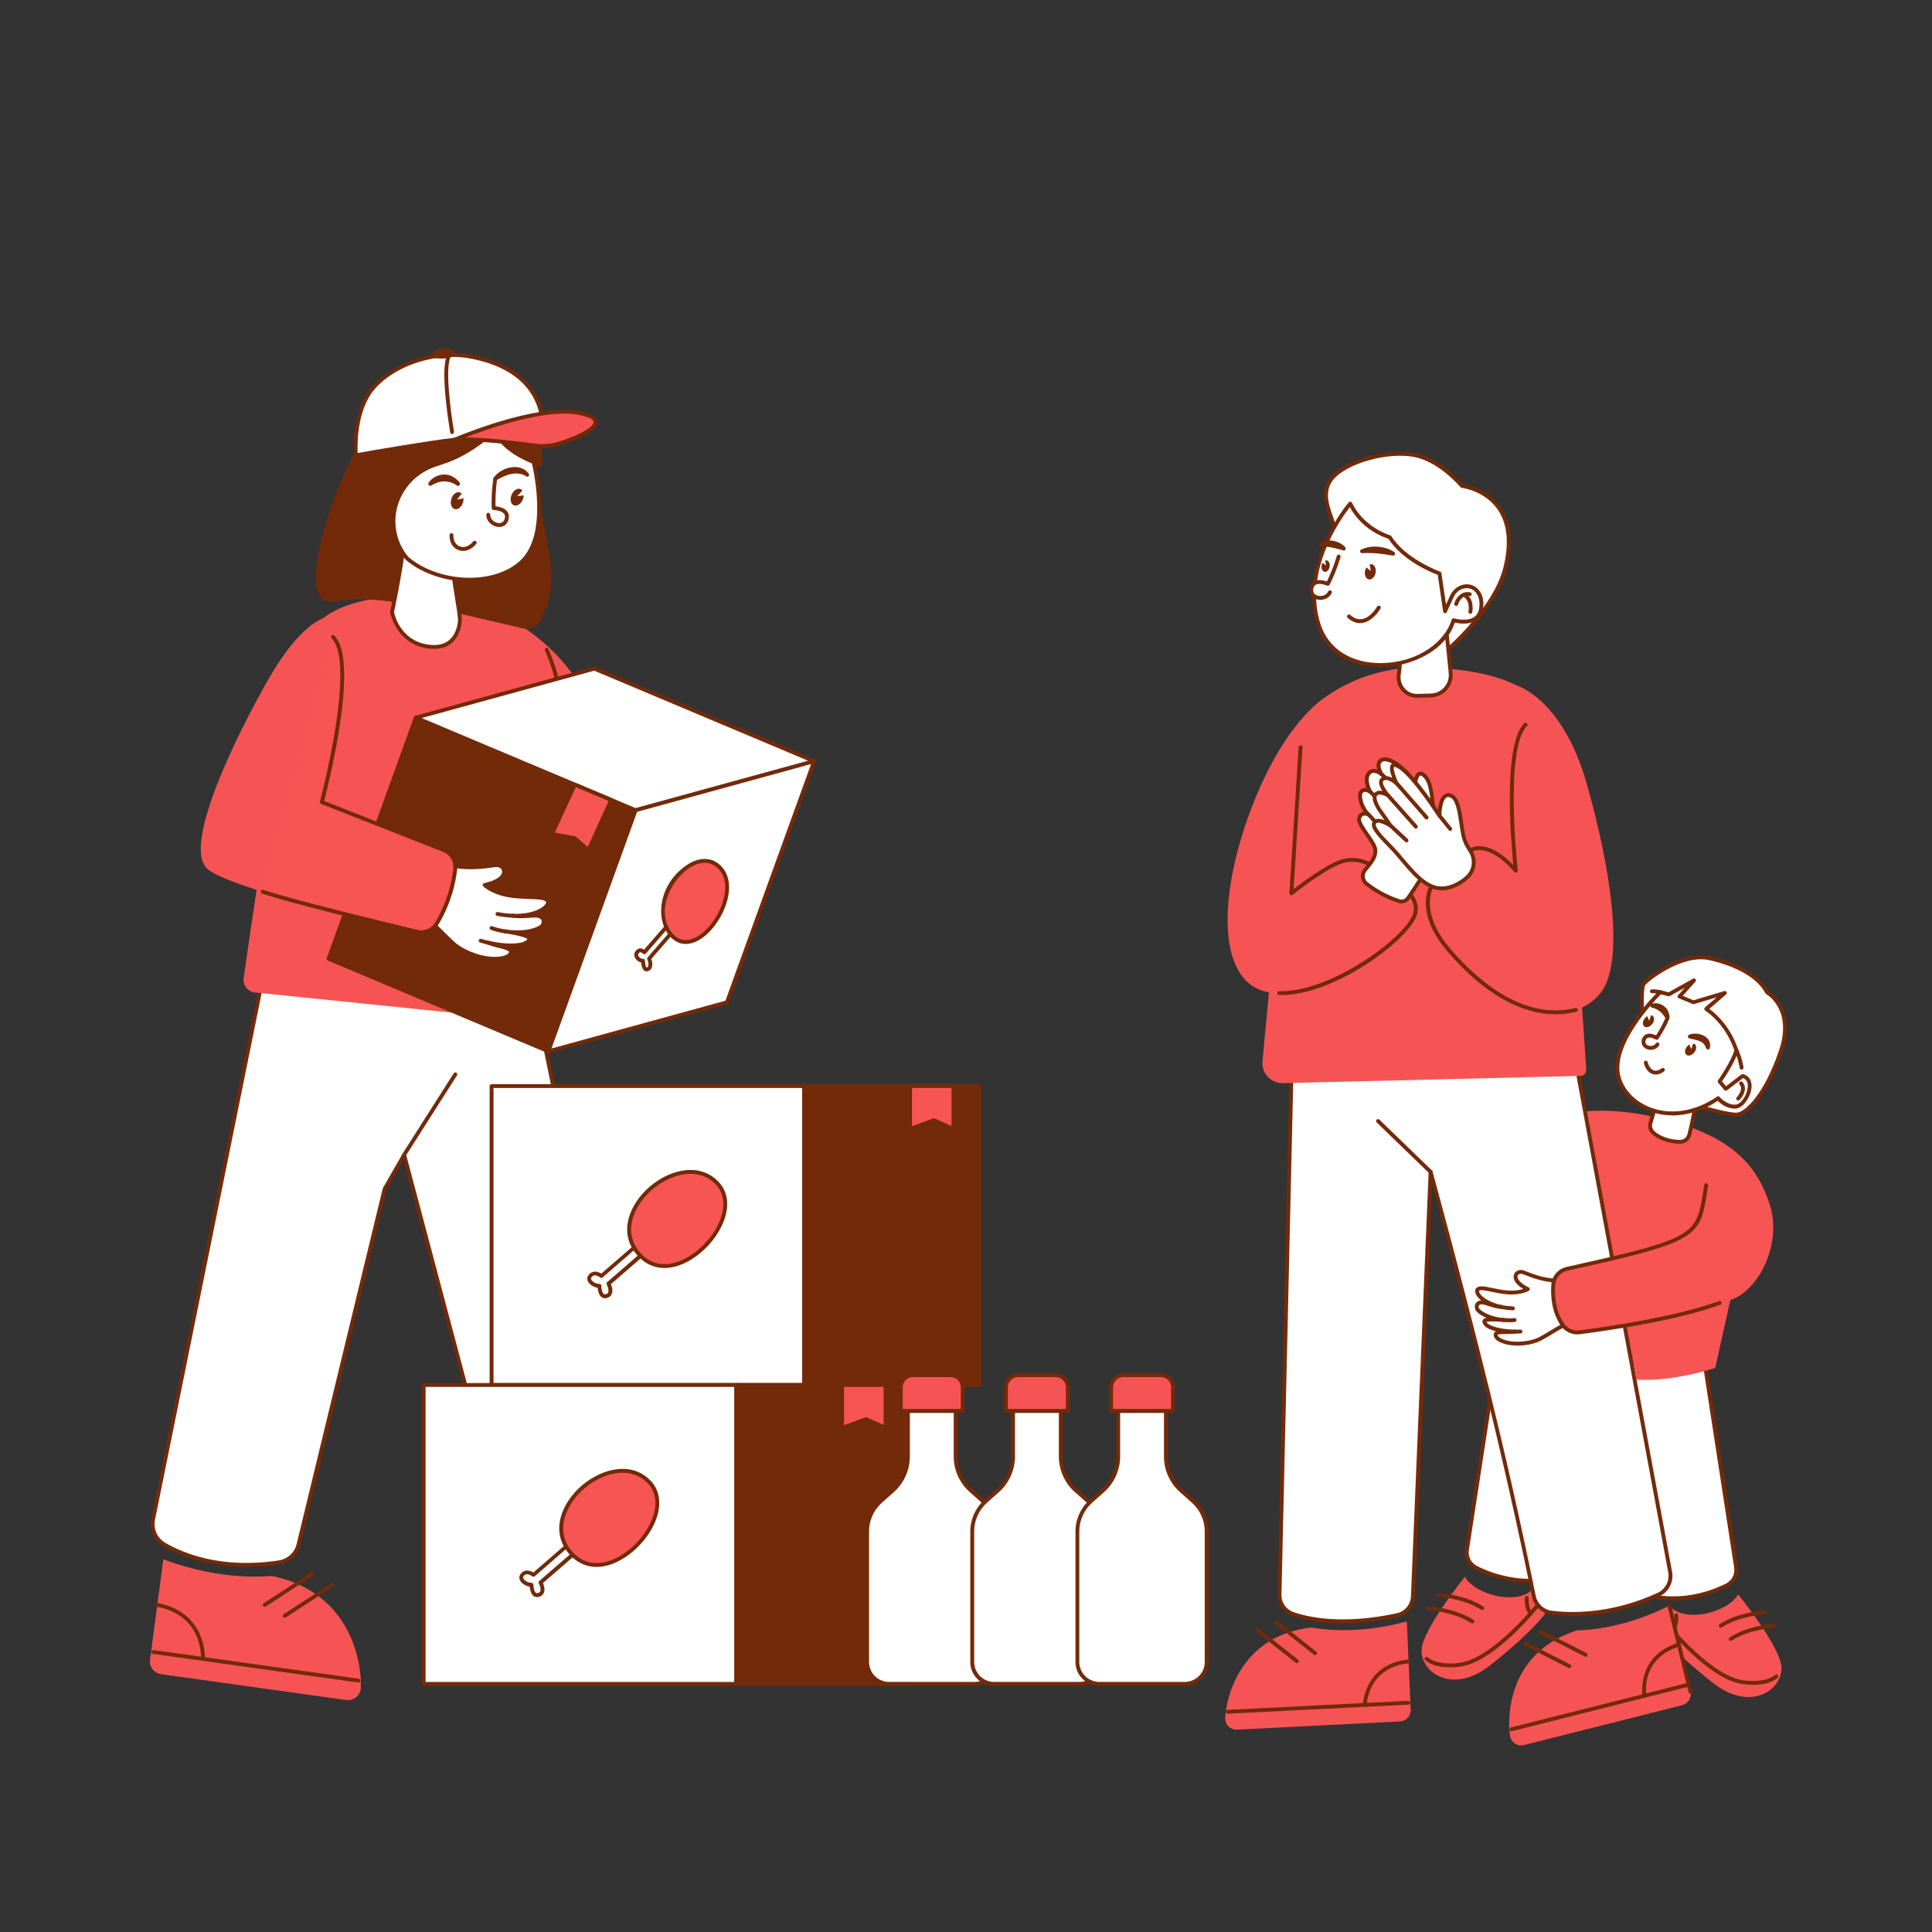 <svg transform="scale(1)" id="_01121_Charity" xmlns="http://www.w3.org/2000/svg" viewBox="0 0 500 500" class="show_show__wrapper__graphic__5Waiy "><rect x="0" y="0" width="500" height="500" fill="#333333" stroke="none"/><title>React</title><g id="character"><path d="M67.98,253.13l-28.37,140.1c-.51,2.53.61,5.13,2.83,6.44,4.93,2.89,14.87,6.93,29.74,4.66,2.46-.38,4.47-2.19,5.06-4.61l22.28-92.02,5.06-8.83,25.04,94.3c.68,2.56,3.04,4.32,5.68,4.19,5.06-.25,14.05-1.99,26.03-9.55,2-1.26,3.02-3.61,2.55-5.93l-25.79-125.41-70.11-3.33Z" fill="#fff" stroke-width="0"></path><path d="M63.73,405.49c-10.53,0-17.78-3.18-21.53-5.39-2.4-1.41-3.63-4.21-3.07-6.97l28.37-140.1c.05-.24.27-.43.51-.4l70.11,3.33c.23.01.42.17.47.4l25.79,125.42c.51,2.49-.6,5.08-2.77,6.45-11.84,7.48-20.83,9.37-26.27,9.63-2.85.15-5.45-1.78-6.19-4.56l-24.73-93.13-4.42,7.71-22.27,91.96c-.63,2.62-2.78,4.58-5.47,4.99-3.05.46-5.9.67-8.53.67ZM68.39,253.65l-28.28,139.68c-.48,2.34.57,4.72,2.6,5.91,4.59,2.69,14.5,6.87,29.41,4.6,2.28-.35,4.11-2.01,4.65-4.23l22.28-92.02s.03-.09.05-.13l5.06-8.83c.1-.18.3-.27.5-.25.2.03.37.17.42.37l25.04,94.3c.62,2.33,2.8,3.94,5.18,3.82,5.33-.26,14.13-2.11,25.79-9.48,1.82-1.15,2.75-3.32,2.32-5.4l-25.71-125.03-69.29-3.3Z" fill="#732a09" stroke-width="0"></path><path d="M104.58,299.37c-.09,0-.18-.03-.27-.08-.23-.15-.3-.46-.15-.69l13.26-20.82c.15-.23.46-.3.69-.15.23.15.3.46.15.69l-13.26,20.82c-.1.15-.26.23-.42.23Z" fill="#732a09" stroke-width="0"></path><path d="M112.18,154.35c16.04.57,30.6,11.07,31.95,19.51,1.36,8.44,2.45,91.25,2.45,91.25l-80.59-8.26c-1.86-.19-3.19-1.88-2.93-3.74,2.08-14.6,10.41-72.01,14.33-84.25,4.49-14.06,21.51-14.99,34.79-14.51Z" fill="#f65454" stroke-width="0"></path><path d="M134.97,162.04c10.18,6.57,18.22,16.52,23.77,34.7s9.25,41.15,9.25,41.15l-28.08,1.28-4.94-77.13Z" fill="#f65454" stroke-width="0"></path><path d="M145.9,189.15c-.27,0-.5-.22-.5-.49-.16-11.52-4.32-20.19-4.37-20.28-.12-.25-.02-.55.23-.67.25-.12.55-.02.67.23.04.09,4.3,8.96,4.47,20.7,0,.28-.22.5-.49.51h0Z" fill="#732a09" stroke-width="0"></path><path d="M83.47,160.11s-5.87,1.61-13.72,15.2-23.15,44.01-15.88,49.75,57.22,16.84,57.22,16.84c0,0,8.04-14.93,6.89-20.67l-34.51-61.12Z" fill="#f65454" stroke-width="0"></path><path d="M138.1,119.56c1.42,12.68,4.86,24.07,4.65,30.87-.12,3.89-1.55,7.54-2.74,9.96-.87,1.75-2.82,2.66-4.72,2.22l-18.68-4.33-.13-11.35,21.63-27.37Z" fill="#732a09" stroke-width="0"></path><path d="M140.27,120.9s-9.74-.99-12.04-9.88c0,0-.01.01-.04.04-.03.03-.07.07-.13.13h-.01c-.6.59-2.66,2.54-5.61,4.51-.04.03-.08.05-.13.08-1.86,1.19-4.16,2.43-6.86,3.49h-.03s-2.73.97-2.73.97l-.44.15c-7.67,2.7-12.14,10.89-9.86,18.7.59,2.02,1.59,3.91,2.99,5.48h0c5.6,6.31,5.31,13.24,5.31,13.24,0,0-12.31-4.17-24.31-2.1-12.01,2.07,1.84-39.25,13.69-50.45,11.85-11.2,22.2-8.46,24.92-6.67,0,0,4.99-3.84,10.69,3.74,5.35,7.12,4.56,18.58,4.56,18.58Z" fill="#732a09" stroke-width="0"></path><path d="M104.44,141.56c-1.04,7.82-2.98,16.85-2.98,16.85,0,0,1.32,7.58,9,8.86,7.68,1.29,8.47-5.3,8.57-6.66.09-1.37-1.45-9.54-1.52-11.03s-13.07-8.02-13.07-8.02Z" fill="#fff" stroke-width="0"></path><path d="M112.34,167.94c-.62,0-1.27-.06-1.96-.17-7.94-1.33-9.39-9.19-9.41-9.27-.01-.06,0-.13,0-.19.02-.09,1.94-9.1,2.97-16.81.02-.16.12-.3.26-.38.14-.07.31-.08.46,0,4.95,2.49,13.27,6.9,13.34,8.45.03.61.33,2.48.65,4.46.54,3.39.93,5.84.87,6.62-.08,1.18-.52,4.12-2.77,5.9-1.17.93-2.65,1.39-4.41,1.39ZM101.97,158.41c.18.88,1.7,7.22,8.57,8.37,2.35.39,4.23.05,5.59-1.02,1.95-1.54,2.32-4.14,2.4-5.19.05-.73-.46-3.87-.86-6.39-.34-2.1-.63-3.91-.66-4.58-.32-.86-6.33-4.32-12.17-7.28-.99,7.15-2.66,15.11-2.87,16.09Z" fill="#732a09" stroke-width="0"></path><path d="M134.92,145.49c-6.77,6.26-21.01,6.13-29.5-.91h0c-1.41-1.59-2.41-3.47-2.99-5.49-2.28-7.8,2.19-16,9.86-18.7l.44-.15c.95-.29,1.86-.62,2.73-.96h.03c2.7-1.07,5-2.31,6.86-3.5.04-.02.09-.05.13-.08,3.16-2.04,5.06-3.92,5.61-4.5h.01c.06-.07.1-.11.13-.14.02-.03.04-.04.04-.04,1.04,5.27,9.62,8.45,9.86,8.53,1.32,5.93,3.5,19.75-3.18,25.93Z" fill="#fff" stroke-width="0"></path><path d="M121.52,150.5c-5.85,0-11.99-1.86-16.42-5.53-.03-.03-.06-.06-.09-.1-1.4-1.56-2.44-3.47-3.07-5.64-2.34-8,2.13-16.48,10.17-19.31l.44-.15c.94-.29,1.85-.61,2.71-.95,2.39-.93,4.67-2.09,6.8-3.46l.12-.07c3.28-2.12,5.17-4.06,5.52-4.42.02-.02.06-.05.08-.07l.05-.06c.13-.14.34-.22.52-.17.18.05.34.18.38.37.99,4.99,9.46,8.13,9.54,8.16.16.06.28.19.32.36,1.3,5.81,3.57,20.02-3.33,26.41h0c-3.36,3.11-8.44,4.64-13.74,4.64ZM127.99,112c-.84.82-2.59,2.41-5.26,4.13-.04.03-.1.06-.15.09-2.17,1.38-4.5,2.57-6.92,3.52-.91.36-1.84.69-2.79.98l-.42.15c-7.54,2.65-11.74,10.59-9.54,18.08.59,2.02,1.56,3.8,2.88,5.29,8.05,6.66,22.06,7.12,28.8.89h0c6.42-5.94,4.36-19.4,3.09-25.19-1.43-.56-8.07-3.37-9.68-7.93ZM134.92,145.49h0,0Z" fill="#732a09" stroke-width="0"></path><path d="M118.23,125.63c-2.14-1.44-4.44-1.34-6.6.02-.46.31-1.02-.31-.68-.74,1.35-1.98,4.21-2.74,6.3-1.5.55.32,2.38,1.56,1.58,2.24-.19.14-.43.11-.61-.02h0Z" fill="#732a09" stroke-width="0"></path><path d="M136.03,123.17c-1.65-1.01-3.9-.68-5.62.1-.65.28-1.28.66-1.95,1.03-.47.28-.99-.36-.63-.76,1.94-2.68,6.94-3.97,9.07-.86.22.42-.31.88-.69.61,0,0-.18-.12-.18-.12h0Z" fill="#732a09" stroke-width="0"></path><path d="M129.19,136.38c-.09,0-.18,0-.27-.01-1.48-.13-3.07-1.37-3.06-3.15,0-.28.23-.5.5-.5h0c.28,0,.5.23.5.5,0,1.17,1.1,2.06,2.15,2.15.43.03,1.44-.02,1.66-1.35.08-.45,0-.81-.25-1.1-.62-.74-2.14-.92-2.67-.93-.26,0-.48-.21-.49-.47,0-.14-.2-3.45.41-7.68.04-.27.3-.46.57-.42.27.04.46.29.42.57-.47,3.25-.45,6.01-.42,7.04.75.08,2.18.34,2.95,1.25.44.52.6,1.17.47,1.91-.23,1.36-1.18,2.19-2.47,2.19Z" fill="#732a09" stroke-width="0"></path><path d="M116.81,129.12c-.36,1.21.03,2.39.86,2.63s1.8-.52,2.16-1.73c.11-.36.15-.73.12-1.06l-1.67.35,1.21-1.56c-.15-.17-.32-.28-.53-.34-.83-.25-1.8.52-2.16,1.72Z" fill="#732a09" stroke-width="0"></path><path d="M132.39,128.08c-.47,1.17-.2,2.38.6,2.7s1.84-.35,2.32-1.52c.14-.35.21-.71.22-1.05l-1.69.19,1.35-1.44c-.13-.18-.29-.31-.49-.39-.8-.33-1.84.35-2.31,1.51Z" fill="#732a09" stroke-width="0"></path><path d="M119.84,142.58c-.42,0-.83-.07-1.23-.23-1.48-.57-2.34-2.05-2.26-3.88.01-.28.25-.51.52-.48.28.01.49.25.48.52-.06,1.38.56,2.49,1.62,2.9,1.15.44,2.49-.05,3.5-1.28.17-.21.49-.24.7-.07.21.18.24.49.07.7-.96,1.17-2.19,1.81-3.4,1.81Z" fill="#732a09" stroke-width="0"></path><path d="M115.47,119.77c-.2,0-.39-.12-.47-.33-.09-.26.03-.54.29-.64,2.36-.92,4.64-2.08,6.77-3.44.23-.15.54-.08.69.15.15.23.09.54-.14.69-2.33,1.54-4.67,2.74-6.97,3.54-.05.02-.11.03-.17.03Z" fill="#732a09" stroke-width="0"></path><path d="M140.56,110.39c-9.41.22-19.71,2.61-22.24,3.23-.38.09-.58.15-.58.15-8.65,1.01-25.64,4.05-25.64,4.05,0,0-.83-9.23,3.23-15.75,4.06-6.52,15.69-11.83,26.57-9.77,9.78,1.85,18.04,6.98,18.67,18.08Z" fill="#fff" stroke-width="0"></path><path d="M92.09,118.32c-.11,0-.22-.04-.3-.1-.11-.08-.18-.21-.19-.35-.03-.38-.8-9.47,3.3-16.06,4.06-6.53,15.92-12.11,27.09-9.99,11.92,2.26,18.51,8.67,19.07,18.54,0,.13-.04.27-.13.37-.09.1-.22.16-.36.16-9.23.22-19.27,2.52-22.13,3.22-.37.09-.57.14-.57.15-8.6,1.01-25.51,4.03-25.68,4.06-.03,0-.06,0-.09,0ZM117.01,92.36c-9.18,0-17.95,4.65-21.26,9.98-3.37,5.41-3.28,12.84-3.19,14.9,3-.53,17.42-3.06,25.11-3.96,0,0,.21-.06.54-.14,2.83-.69,12.64-2.94,21.82-3.23-.92-11.44-10.38-15.62-18.23-17.11-1.59-.3-3.2-.44-4.79-.44Z" fill="#732a09" stroke-width="0"></path><path d="M117.74,113.77s20.55-8.78,31.54-6.97c9.62,1.59,3.27,5.53-4.54,7.99-2.05.64-4.21.82-6.34.53-4.86-.67-14.67-1.87-20.67-1.55Z" fill="#f65454" stroke-width="0"></path><path d="M140.39,115.95c-.69,0-1.37-.05-2.05-.14-5.16-.71-14.69-1.87-20.57-1.54-.24.03-.46-.15-.51-.39-.06-.24.07-.48.29-.57.84-.36,20.81-8.81,31.82-7,3.45.57,5.18,1.5,5.27,2.83.19,2.71-6.75,5.18-9.74,6.12-1.45.46-2.98.69-4.5.69ZM120.47,113.21c5.86.05,13.56.99,18.01,1.6,2.04.28,4.16.11,6.12-.51,6.04-1.9,9.12-4,9.05-5.1-.02-.28-.4-1.25-4.44-1.92-8.47-1.39-22.92,3.68-28.74,5.92Z" fill="#732a09" stroke-width="0"></path><path d="M117,112.32c-.24,0-.45-.17-.49-.42-.1-.61-2.55-14.96-1.01-19.44.09-.26.37-.4.64-.31.26.09.4.37.31.63-1.46,4.24,1.02,18.8,1.05,18.95.05.27-.14.53-.41.58-.03,0-.06,0-.09,0Z" fill="#732a09" stroke-width="0"></path><path d="M111.55,92.42s3.52,1.14,6.5-.5c0,0-.76-1.94-3.43-1.77s-3.08,2.27-3.08,2.27Z" fill="#732a09" stroke-width="0"></path><polygon points="164.49 209.68 107.61 185.73 85.03 248.13 141.92 272.08 164.49 209.68" fill="#732a09" stroke-width="0"></polygon><path d="M141.92,272.58c-.07,0-.13-.01-.19-.04l-56.89-23.95c-.25-.1-.37-.38-.28-.63l22.57-62.4c.05-.13.14-.23.27-.29.13-.06.27-.06.39,0l56.89,23.95c.25.1.37.38.28.63l-22.57,62.4c-.05.13-.14.23-.27.29-.06.03-.13.04-.2.04ZM85.66,247.85l55.96,23.56,22.23-61.46-55.96-23.56-22.23,61.46Z" fill="#732a09" stroke-width="0"></path><polygon points="164.49 209.68 210.71 196.99 153.82 173.04 107.61 185.73 164.49 209.68" fill="#fff" stroke-width="0"></polygon><path d="M164.49,210.18c-.07,0-.13-.01-.19-.04l-56.89-23.95c-.2-.08-.32-.28-.31-.49.01-.21.16-.39.37-.45l46.21-12.69c.11-.03.22-.02.33.02l56.89,23.95c.2.08.32.28.31.49-.01.21-.16.39-.37.45l-46.21,12.69s-.09.02-.13.02ZM109.13,185.83l55.4,23.32,44.65-12.26-55.4-23.32-44.65,12.26Z" fill="#732a09" stroke-width="0"></path><polygon points="141.92 272.08 188.13 259.39 210.71 196.99 164.49 209.68 141.92 272.08" fill="#fff" stroke-width="0"></polygon><path d="M141.92,272.58c-.14,0-.27-.06-.37-.16-.13-.14-.17-.33-.1-.51l22.57-62.4c.06-.15.18-.27.34-.31l46.21-12.69c.18-.05.37,0,.5.14.13.14.17.33.1.51l-22.57,62.4c-.06.15-.18.27-.34.31l-46.21,12.69s-.09.02-.13.02ZM164.88,210.1l-22.16,61.25,45.03-12.37,22.16-61.25-45.03,12.37Z" fill="#732a09" stroke-width="0"></path><path d="M114.98,223.34s-7.96,12.81-5.87,13.6c2.1.79,5.04,4.38,8.14,7.18,3.09,2.79,9.5,4.88,13.44,3.66,0,0,1.61-.43,1.55-1.51-.07-1.08-3.64-1.37-5.97-2.32,2.11.48,5.61,1.06,8.52.52,0,0,2.03-.39,2.19-1.48.15-.94-4.73-1.73-6.01-1.92,3.22.44,7.05.24,9.24-1.37,0,0,1.14-1.41-.13-2.35-1.27-.94-4.45.16-7.36-.37,6.57.21,9.77-2.69,8.98-3.85-.92-1.37-5.23-.65-9.75-1.37-4.52-.72-6.56-2.73-6.56-2.73,7.02-1.47,5.47-5.48,2.76-5.14-2.71.35-8.45,1.31-13.18-.56Z" fill="#fff" stroke-width="0"></path><path d="M128.09,248.63c-3.92,0-8.66-1.87-11.18-4.15-1.02-.92-2.02-1.92-2.98-2.88-1.9-1.9-3.69-3.7-5-4.19-.2-.08-.46-.25-.59-.63-.77-2.28,5.04-11.81,6.21-13.7.13-.21.38-.29.61-.2,4.26,1.68,9.49.99,12.3.61l.63-.08c1.38-.17,2.62.63,2.82,1.83.23,1.35-.84,3.06-4.38,4.04.94.62,2.75,1.55,5.5,1.99,1.75.28,3.48.34,5,.39,2.55.09,4.39.15,5.09,1.2.16.24.37.75-.03,1.49-.44.8-1.46,1.58-2.94,2.17.48.06.89.19,1.23.44.45.33.73.78.79,1.27.12.92-.5,1.71-.57,1.8-.03.03-.06.06-.09.09-1.1.8-2.68,1.33-4.55,1.55.71.25,1.16.52,1.36.8.18.24.18.47.16.62-.22,1.39-2.35,1.84-2.59,1.89-.95.18-1.96.24-2.96.22.49.27.79.6.82,1.05.07,1.18-1.18,1.82-1.92,2.02-.83.26-1.75.37-2.73.37ZM115.19,223.95c-3.76,6.1-6.44,11.79-5.89,12.53,1.5.56,3.28,2.34,5.34,4.41.95.96,1.94,1.94,2.94,2.85,2.94,2.66,9.11,4.75,12.96,3.56.03,0,1.24-.37,1.2-1-.09-.34-1.82-.77-2.75-1.01-.99-.25-2.01-.51-2.9-.87-.24-.1-.37-.36-.29-.61s.33-.4.59-.34c1.86.42,5.43,1.05,8.32.51.52-.1,1.59-.47,1.77-.98-.29-.27-1.75-.85-5.57-1.43-.27-.04-.46-.29-.42-.57s.29-.47.56-.42c3.73.5,7.02.05,8.82-1.23.13-.18.37-.61.32-1-.03-.23-.16-.42-.39-.59-.54-.4-1.76-.31-3.06-.22-1.26.09-2.69.19-4.09-.06-.26-.05-.44-.29-.41-.54.03-.26.27-.46.51-.45,5.02.18,7.87-1.52,8.48-2.63.05-.09.16-.32.08-.45-.42-.62-2.3-.69-4.3-.75-1.55-.05-3.3-.11-5.12-.4-4.62-.74-6.74-2.78-6.83-2.86-.13-.13-.18-.32-.13-.5.05-.18.2-.31.38-.35,3.44-.72,4.81-2.1,4.63-3.15-.11-.68-.84-1.11-1.71-1l-.63.08c-2.81.38-7.98,1.07-12.41-.52ZM136.49,242.91h0s0,0,0,0Z" fill="#732a09" stroke-width="0"></path><path d="M132.72,237.49c-.1,0-.2-.03-.28-.08-.23-.15-.29-.46-.14-.69.08-.12.19-.19.32-.21h0c.28-.06.53.12.59.39.04.2-.04.4-.21.52-.08.06-.18.08-.28.08Z" fill="#732a09" stroke-width="0"></path><path d="M130.97,241.57s-.04,0-.07,0l-.31-.04c-1.35-.2-2.58-.51-3.56-.89-.26-.1-.39-.39-.29-.65s.39-.39.65-.29c.9.35,2.08.64,3.34.83l.3.04c.27.04.47.29.43.56-.03.25-.25.44-.5.44Z" fill="#732a09" stroke-width="0"></path><path d="M130.97,241.57s-.04,0-.07,0l-.31-.04c-.27-.04-.47-.29-.43-.56.04-.27.29-.47.56-.43l.3.04c.27.04.47.29.43.56-.03.25-.25.44-.5.44Z" fill="#732a09" stroke-width="0"></path><path d="M126.27,244.45c-.06,0-.11,0-.16-.03-1.13-.26-1.85-.48-1.88-.49-.26-.08-.41-.36-.33-.62s.36-.42.62-.33c0,0,.73.23,1.85.48h0c.19.04.35.19.39.39.05.27-.12.53-.39.59-.03,0-.07,0-.1,0Z" fill="#732a09" stroke-width="0"></path><path d="M126.27,244.45c-.1,0-.2-.03-.28-.09-.11-.07-.19-.18-.22-.32-.05-.27.12-.53.39-.59.28-.06.54.13.59.4s-.12.53-.39.59c-.03,0-.07,0-.1,0Z" fill="#732a09" stroke-width="0"></path><path d="M132.72,237.49s-.03,0-.04,0c-1.31-.04-2.67-.2-4.04-.47-.27-.05-.45-.32-.39-.59.05-.27.32-.45.59-.39,1.32.26,2.62.41,3.87.45.23,0,.46.16.51.4.04.2-.04.4-.21.52-.08.06-.18.08-.28.08Z" fill="#732a09" stroke-width="0"></path><path d="M86.15,164.85c6.79,6.53-2.88,42.74-2.88,42.74l31.6,12.42c1.98.78,3.18,2.79,2.94,4.91-.38,3.38-1.52,8.66-4.78,14.1-1.05,1.74-3.12,2.59-5.09,2.12-8.73-2.09-32.95-7.96-39.95-10.37" fill="#f75454" stroke-width="0"></path><path d="M109.04,241.78c-.41,0-.82-.05-1.23-.15-9.71-2.33-33.06-7.99-39.99-10.38-.26-.09-.4-.37-.31-.64.09-.26.37-.4.64-.31,7.09,2.44,32.33,8.54,39.9,10.35,1.79.43,3.61-.33,4.55-1.89,3.2-5.33,4.33-10.5,4.72-13.9.21-1.89-.86-3.7-2.62-4.39l-31.6-12.42c-.24-.09-.37-.35-.3-.59.02-.09,2.43-9.15,3.98-18.88,2.02-12.74,1.69-20.82-.96-23.37-.2-.19-.21-.51-.01-.71.19-.2.51-.2.71-.01,6.59,6.34-1.51,38.48-2.63,42.8l31.18,12.25c2.18.86,3.52,3.09,3.25,5.43-.4,3.5-1.56,8.82-4.85,14.3-.95,1.58-2.63,2.5-4.41,2.5Z" fill="#732a09" stroke-width="0"></path><path d="M177.03,234.66l-10.26,11.8s-1.19-1.24-1.97.13c-.59,1.03.77,2.16,1.63,2.05,0,0,0,2.75,1.26,2.19s.31-2.74.31-2.74l10.21-11.74-1.18-1.69Z" fill="#fff" stroke-width="0"></path><path d="M167.36,251.4c-.2,0-.39-.06-.56-.17-.63-.4-.81-1.46-.86-2.13-.56-.12-1.13-.5-1.47-1.01-.38-.57-.42-1.21-.11-1.75.38-.66.85-.84,1.18-.89.45-.06.87.13,1.16.31l9.95-11.44c.1-.12.24-.19.4-.17.15,0,.29.09.38.21l1.18,1.69c.13.19.12.44-.03.61l-10.02,11.51c.35,1.01.53,2.55-.68,3.09-.18.08-.35.12-.52.12ZM166.42,248.14c.12,0,.24.04.33.12.11.09.17.23.17.38,0,.7.18,1.61.42,1.76.03.02.1,0,.13-.03.76-.34.07-2.07.06-2.09-.08-.18-.04-.38.08-.52l9.96-11.45-.59-.84-9.84,11.31c-.09.11-.22.17-.37.17-.13.01-.28-.05-.37-.15-.1-.1-.46-.38-.74-.36-.15.02-.3.15-.44.39-.12.21-.1.45.07.7.26.39.77.65,1.06.61.02,0,.04,0,.07,0Z" fill="#732a09" stroke-width="0"></path><path d="M186.98,225.36c5.16,7.39-7.49,24.99-13.81,15.87s7.73-24.58,13.81-15.87Z" fill="#f75454" stroke-width="0"></path><path d="M177.47,244.3c-1.83,0-3.45-.95-4.72-2.78-3.14-4.53-1.94-12.83,4.79-17.51,3.78-2.63,7.55-2.22,9.85,1.07,1.82,2.6,1.71,6.69-.28,10.93-1.83,3.89-5.38,7.95-9.19,8.27-.15.01-.3.02-.45.02ZM182.36,223.29c-1.32,0-2.77.51-4.25,1.54-4.43,3.08-8.29,10.7-4.53,16.12,1.17,1.69,2.6,2.47,4.26,2.33,2.91-.24,6.35-3.41,8.37-7.7,1.84-3.91,1.97-7.62.36-9.93-1.09-1.57-2.55-2.36-4.2-2.36Z" fill="#732a09" stroke-width="0"></path><polygon points="148.77 203.06 142.85 215.85 148.77 216.92 152.28 220.03 158.19 207.03 148.77 203.06" fill="#f75454" stroke-width="0"></polygon><path d="M152.28,220.53c-.12,0-.24-.04-.33-.13l-3.41-3.02-5.78-1.05c-.15-.03-.28-.12-.35-.26-.07-.14-.07-.3,0-.44l5.92-12.78c.11-.25.4-.35.65-.25l9.42,3.97c.12.05.22.15.27.28.05.13.05.27-.01.39l-5.91,13c-.07.14-.2.25-.35.28-.03,0-.07.01-.1.01ZM143.57,215.47l5.28.96c.09.02.17.06.24.12l3.01,2.66,5.42-11.92-8.5-3.58-5.44,11.76Z" fill="#732a09" stroke-width="0"></path><path d="M42.27,403.56l-3.44,25.98c-.24,1.82,1.03,3.49,2.85,3.74l47.91,6.68c2.01.28,3.8-1.28,3.8-3.3v-1.14s.41-22.9-23.17-27.69c0,0-12.22,1.63-27.94-4.28Z" fill="#f65454" stroke-width="0"></path><path d="M92.79,435.44s-.05,0-.07,0l-53.12-7.41c-.27-.04-.46-.29-.43-.56s.29-.46.56-.43l53.12,7.41c.27.04.46.29.43.56-.03.25-.25.43-.49.43Z" fill="#732a09" stroke-width="0"></path><path d="M52.5,429.82s-.02,0-.03,0c-.28-.02-.48-.26-.47-.53.03-.46.57-11.16-11.38-13.45-.27-.05-.45-.31-.4-.58.05-.27.31-.45.59-.4,6.69,1.28,9.66,5.16,10.96,8.18,1.41,3.27,1.24,6.19,1.23,6.32-.02.26-.24.47-.5.47Z" fill="#732a09" stroke-width="0"></path><path d="M68.52,415.84c-.16,0-.32-.08-.42-.23-.15-.23-.09-.54.15-.69l12.38-8.08c.23-.15.54-.08.69.15.15.23.09.54-.15.69l-12.38,8.08c-.08.05-.18.08-.27.08Z" fill="#732a09" stroke-width="0"></path><path d="M73.69,418.68c-.16,0-.32-.08-.42-.23-.15-.23-.09-.54.15-.69l12.38-8.08c.23-.15.54-.08.69.15.15.23.09.54-.15.69l-12.38,8.08c-.08.05-.18.08-.27.08Z" fill="#732a09" stroke-width="0"></path><path d="M135.81,401.42l8.08,24.93c.57,1.74,2.43,2.71,4.18,2.15l46.12-14.58c1.93-.61,2.88-2.79,2.01-4.62l-.49-1.03s-9.48-20.85-32.83-15.02c0,0-10.33,6.73-27.06,8.16Z" fill="#f65454" stroke-width="0"></path><path d="M143.78,424.67c-.21,0-.41-.14-.48-.35-.08-.26.06-.54.33-.63l51.14-16.17c.27-.08.54.06.63.33.08.26-.06.54-.33.63l-51.14,16.17c-.05.02-.1.02-.15.02Z" fill="#732a09" stroke-width="0"></path><path d="M156.13,420.76c-.2,0-.39-.12-.46-.31-.17-.42-4.29-10.32-16.06-7.24-.27.07-.54-.09-.61-.36-.07-.27.09-.54.36-.61,6.6-1.73,10.94.5,13.42,2.67,2.68,2.34,3.78,5.06,3.83,5.17.1.26-.02.55-.28.65-.06.02-.12.04-.19.04Z" fill="#732a09" stroke-width="0"></path><path d="M164.57,401.25c-.09,0-.18-.02-.26-.07-.24-.14-.31-.45-.17-.69l7.69-12.62c.14-.24.45-.31.69-.17.24.14.31.45.17.69l-7.69,12.62c-.09.16-.26.24-.43.24Z" fill="#732a09" stroke-width="0"></path><path d="M170.46,401.59c-.09,0-.18-.02-.26-.07-.24-.14-.31-.45-.17-.69l7.69-12.62c.14-.24.45-.31.69-.17.24.14.31.45.17.69l-7.69,12.62c-.09.16-.26.24-.43.24Z" fill="#732a09" stroke-width="0"></path></g><g id="box"><rect x="208.09" y="281.08" width="45.38" height="77.36" transform="translate(461.56 639.52) rotate(180)" fill="#732a09" stroke-width="0"></rect><path d="M253.47,358.94h-45.38c-.28,0-.5-.22-.5-.5v-77.36c0-.28.22-.5.5-.5h45.38c.28,0,.5.22.5.5v77.36c0,.28-.22.5-.5.5ZM208.59,357.94h44.38v-76.36h-44.38v76.36Z" fill="#732a09" stroke-width="0"></path><rect x="127.22" y="281.08" width="80.87" height="77.36" fill="#fff" stroke-width="0"></rect><path d="M208.09,358.94h-80.87c-.28,0-.5-.22-.5-.5v-77.36c0-.28.22-.5.5-.5h80.87c.28,0,.5.22.5.5v77.36c0,.28-.22.5-.5.5ZM127.72,357.94h79.87v-76.36h-79.87v76.36Z" fill="#732a09" stroke-width="0"></path><path d="M171,316.93l-15.36,13.32s-1.78-1.51-2.95.06c-.88,1.18,1.15,2.57,2.44,2.48,0,0,0,3.22,1.88,2.62s.47-3.19.47-3.19l15.28-13.26-1.76-2.03Z" fill="#fff" stroke-width="0"></path><path d="M156.58,335.99c-.39,0-.69-.14-.89-.29-.75-.55-.97-1.75-1.03-2.43-.97-.13-2.04-.78-2.46-1.56-.32-.58-.28-1.18.1-1.7.4-.53.89-.83,1.48-.9.74-.08,1.44.25,1.84.5l15.06-13.06c.21-.18.52-.16.71.05l1.76,2.03c.18.21.16.52-.05.71l-15,13.01c.24.56.59,1.63.24,2.5-.2.5-.61.86-1.17,1.04-.22.07-.41.1-.59.1ZM155.13,332.29c.13,0,.25.05.34.13.1.09.16.23.16.36,0,.63.18,1.77.64,2.1.09.07.26.15.58.04.38-.12.49-.32.55-.46.25-.62-.19-1.69-.37-2.02-.11-.21-.06-.46.11-.62l14.9-12.93-1.11-1.28-14.98,12.99c-.19.16-.46.16-.65,0-.2-.17-.86-.6-1.44-.53-.3.04-.56.2-.79.5-.1.13-.19.32-.03.62.31.58,1.33,1.11,2.03,1.06.01,0,.02,0,.04,0Z" fill="#732a09" stroke-width="0"></path><path d="M185.89,306.53c7.72,8.9-11.2,28.91-20.66,17.92-9.53-11.07,11.57-28.41,20.66-17.92Z" fill="#f75454" stroke-width="0"></path><path d="M171.96,328.16c-2.75,0-5.18-1.15-7.11-3.39-5.03-5.83-1.85-13.21,3.22-17.6,5.41-4.68,13.39-6.51,18.2-.97h0c2.05,2.37,2.48,5.7,1.21,9.37-2.04,5.89-7.97,11.34-13.5,12.39-.69.13-1.37.2-2.03.2ZM178.69,303.79c-3.42,0-7.08,1.65-9.96,4.14-4.71,4.07-7.7,10.88-3.12,16.19,2.14,2.48,4.97,3.48,8.19,2.86,5.21-.99,10.8-6.15,12.74-11.74,1.15-3.32.79-6.3-1.02-8.39-1.87-2.15-4.28-3.06-6.83-3.06Z" fill="#732a09" stroke-width="0"></path><polygon points="235.52 281.08 235.52 292.19 241.7 289.92 246.76 292.19 246.76 281.08 235.52 281.08" fill="#f75454" stroke-width="0"></polygon><path d="M235.52,292.69c-.1,0-.2-.03-.29-.09-.13-.09-.21-.25-.21-.41v-11.1c0-.28.22-.5.5-.5h11.24c.28,0,.5.22.5.5v11.1c0,.17-.09.33-.23.42-.14.09-.32.1-.48.04l-4.87-2.18-5.99,2.2c-.06.02-.11.03-.17.03ZM236.02,281.58v9.89l5.51-2.02c.12-.04.26-.04.38.01l4.35,1.95v-9.83h-10.24Z" fill="#732a09" stroke-width="0"></path></g><g id="box-2"><rect x="190.51" y="358.44" width="45.38" height="77.36" transform="translate(426.4 794.23) rotate(180)" fill="#732a09" stroke-width="0"></rect><path d="M235.89,436.29h-45.38c-.28,0-.5-.22-.5-.5v-77.35c0-.28.22-.5.5-.5h45.38c.28,0,.5.22.5.5v77.35c0,.28-.22.5-.5.5ZM191.01,435.29h44.38v-76.35h-44.38v76.35Z" fill="#732a09" stroke-width="0"></path><rect x="109.64" y="358.44" width="80.87" height="77.36" fill="#fff" stroke-width="0"></rect><path d="M190.51,436.29h-80.87c-.28,0-.5-.22-.5-.5v-77.35c0-.28.22-.5.5-.5h80.87c.28,0,.5.22.5.5v77.35c0,.28-.22.5-.5.5ZM110.14,435.29h79.87v-76.35h-79.87v76.35Z" fill="#732a09" stroke-width="0"></path><path d="M153.42,394.29l-15.36,13.32s-1.78-1.51-2.95.06c-.88,1.18,1.15,2.57,2.44,2.48,0,0,0,3.22,1.88,2.62s.47-3.19.47-3.19l15.28-13.26-1.76-2.03Z" fill="#fff" stroke-width="0"></path><path d="M139,413.34c-.39,0-.69-.14-.89-.29-.75-.55-.97-1.75-1.03-2.43-.97-.13-2.04-.78-2.46-1.56-.32-.58-.28-1.18.1-1.7.4-.53.89-.83,1.48-.9.75-.08,1.44.25,1.84.5l15.06-13.06c.21-.18.52-.16.71.05l1.76,2.03c.09.1.13.23.12.36,0,.13-.07.26-.17.34l-15,13.01c.24.56.59,1.63.24,2.5-.2.5-.61.86-1.17,1.04-.22.07-.41.1-.59.1ZM137.55,409.64c.13,0,.25.05.34.13.1.09.16.23.16.36,0,.63.18,1.77.64,2.1.09.07.26.15.58.04.38-.12.49-.32.55-.46.25-.62-.18-1.67-.37-2.02-.11-.21-.06-.46.11-.62l14.9-12.93-1.11-1.28-14.98,12.99c-.19.16-.46.16-.65,0-.2-.17-.85-.6-1.44-.53-.3.04-.56.2-.79.5-.1.13-.19.32-.03.62.31.58,1.33,1.1,2.02,1.06.01,0,.02,0,.04,0Z" fill="#732a09" stroke-width="0"></path><path d="M168.31,383.88c7.72,8.9-11.2,28.91-20.66,17.92-9.53-11.07,11.57-28.41,20.66-17.92Z" fill="#f75454" stroke-width="0"></path><path d="M154.38,405.52c-2.75,0-5.18-1.15-7.11-3.39-5.03-5.83-1.85-13.21,3.22-17.6,5.41-4.67,13.39-6.51,18.2-.97h0c2.05,2.37,2.48,5.7,1.21,9.37-2.04,5.89-7.97,11.34-13.49,12.39-.69.13-1.37.2-2.03.2ZM161.11,381.15c-3.42,0-7.08,1.64-9.96,4.14-4.71,4.07-7.7,10.88-3.12,16.19,2.14,2.49,4.97,3.47,8.19,2.86,5.2-.99,10.8-6.15,12.74-11.74,1.15-3.32.79-6.3-1.02-8.39h0c-1.87-2.15-4.28-3.06-6.83-3.06Z" fill="#732a09" stroke-width="0"></path><polygon points="217.94 358.44 217.94 369.54 224.12 367.28 229.18 369.54 229.18 358.44 217.94 358.44" fill="#f75454" stroke-width="0"></polygon><path d="M217.94,370.04c-.1,0-.2-.03-.29-.09-.13-.09-.21-.25-.21-.41v-11.1c0-.28.22-.5.5-.5h11.24c.28,0,.5.22.5.5v11.1c0,.17-.09.33-.23.42-.14.09-.32.11-.48.04l-4.87-2.18-5.99,2.2c-.06.02-.11.03-.17.03ZM218.44,358.94v9.89l5.51-2.02c.12-.04.26-.04.38.01l4.35,1.95v-9.83h-10.24Z" fill="#732a09" stroke-width="0"></path></g><g id="bottle"><path d="M257.88,396.31v33.83c0,3.14-2.55,5.65-5.68,5.65h-22.11c-3.14,0-5.68-2.52-5.68-5.65v-33.83c0-2.96,1.27-5.77,3.46-7.76l3.17-2.81c2.52-2.25,3.94-5.48,3.94-8.85v-11.75h12.34v11.75c0,3.37,1.42,6.6,3.94,8.85l3.17,2.81c2.19,1.98,3.46,4.8,3.46,7.76Z" fill="#fff" stroke-width="0"></path><path d="M252.19,436.29h-22.11c-3.41,0-6.18-2.76-6.18-6.15v-33.83c0-3.08,1.32-6.04,3.63-8.13l3.17-2.82c2.39-2.14,3.77-5.23,3.77-8.48v-11.75c0-.28.22-.5.5-.5h12.34c.28,0,.5.22.5.5v11.75c0,3.25,1.37,6.33,3.77,8.48l3.17,2.81c2.31,2.09,3.63,5.05,3.63,8.13v33.83c0,3.39-2.77,6.15-6.18,6.15ZM235.47,365.64v11.25c0,3.53-1.5,6.89-4.1,9.22l-3.17,2.81c-2.09,1.89-3.29,4.58-3.29,7.38v33.83c0,2.84,2.32,5.15,5.18,5.15h22.11c2.86,0,5.18-2.31,5.18-5.15v-33.83c0-2.8-1.2-5.49-3.3-7.38l-3.16-2.81c-2.61-2.33-4.1-5.69-4.1-9.22v-11.25h-11.34Z" fill="#732a09" stroke-width="0"></path><path d="M236.24,355.9h9.79c1.72,0,3.11,1.39,3.11,3.11v6.13h-16.01v-6.13c0-1.72,1.39-3.11,3.11-3.11Z" fill="#f65454" stroke-width="0"></path><path d="M249.14,365.64h-16.01c-.28,0-.5-.22-.5-.5v-6.13c0-1.99,1.62-3.61,3.61-3.61h9.79c1.99,0,3.61,1.62,3.61,3.61v6.13c0,.28-.22.5-.5.5ZM233.63,364.64h15.01v-5.63c0-1.44-1.17-2.61-2.61-2.61h-9.79c-1.44,0-2.61,1.17-2.61,2.61v5.63Z" fill="#732a09" stroke-width="0"></path></g><g id="bottle-2"><path d="M285.09,396.31v33.83c0,3.14-2.55,5.65-5.68,5.65h-22.11c-3.14,0-5.68-2.52-5.68-5.65v-33.83c0-2.96,1.27-5.77,3.46-7.76l3.17-2.81c2.52-2.25,3.94-5.48,3.94-8.85v-11.75h12.34v11.75c0,3.37,1.42,6.6,3.94,8.85l3.17,2.81c2.19,1.98,3.46,4.8,3.46,7.76Z" fill="#fff" stroke-width="0"></path><path d="M279.4,436.29h-22.11c-3.41,0-6.18-2.76-6.18-6.15v-33.83c0-3.08,1.32-6.04,3.63-8.13l3.17-2.82c2.39-2.14,3.77-5.23,3.77-8.48v-11.75c0-.28.22-.5.5-.5h12.34c.28,0,.5.22.5.5v11.75c0,3.25,1.37,6.33,3.77,8.48l3.17,2.81c2.31,2.09,3.63,5.05,3.63,8.13v33.83c0,3.39-2.77,6.15-6.18,6.15ZM262.68,365.64v11.25c0,3.53-1.5,6.89-4.1,9.22l-3.17,2.81c-2.09,1.89-3.29,4.58-3.29,7.38v33.83c0,2.84,2.32,5.15,5.18,5.15h22.11c2.86,0,5.18-2.31,5.18-5.15v-33.83c0-2.79-1.2-5.49-3.3-7.38l-3.16-2.81c-2.61-2.33-4.1-5.69-4.1-9.22v-11.25h-11.34Z" fill="#732a09" stroke-width="0"></path><path d="M263.45,355.9h9.79c1.72,0,3.11,1.39,3.11,3.11v6.13h-16.01v-6.13c0-1.72,1.39-3.11,3.11-3.11Z" fill="#f65454" stroke-width="0"></path><path d="M276.36,365.64h-16.01c-.28,0-.5-.22-.5-.5v-6.13c0-1.99,1.62-3.61,3.61-3.61h9.79c1.99,0,3.61,1.62,3.61,3.61v6.13c0,.28-.22.5-.5.5ZM260.84,364.64h15.01v-5.63c0-1.44-1.17-2.61-2.61-2.61h-9.79c-1.44,0-2.61,1.17-2.61,2.61v5.63Z" fill="#732a09" stroke-width="0"></path></g><g id="bottle-3"><path d="M312.3,396.31v33.83c0,3.14-2.55,5.65-5.68,5.65h-22.11c-3.14,0-5.68-2.52-5.68-5.65v-33.83c0-2.96,1.27-5.77,3.46-7.76l3.17-2.81c2.52-2.25,3.94-5.48,3.94-8.85v-11.75h12.34v11.75c0,3.37,1.42,6.6,3.94,8.85l3.17,2.81c2.19,1.98,3.46,4.8,3.46,7.76Z" fill="#fff" stroke-width="0"></path><path d="M306.62,436.29h-22.11c-3.41,0-6.18-2.76-6.18-6.15v-33.83c0-3.08,1.32-6.04,3.63-8.13l3.17-2.82c2.39-2.14,3.77-5.23,3.77-8.48v-11.75c0-.28.22-.5.5-.5h12.34c.28,0,.5.22.5.5v11.75c0,3.25,1.37,6.33,3.77,8.48l3.17,2.81c2.31,2.09,3.63,5.05,3.63,8.13v33.83c0,3.39-2.77,6.15-6.18,6.15ZM289.89,365.64v11.25c0,3.53-1.5,6.89-4.1,9.22l-3.17,2.81c-2.09,1.89-3.3,4.59-3.3,7.38v33.83c0,2.84,2.33,5.15,5.18,5.15h22.11c2.86,0,5.18-2.31,5.18-5.15v-33.83c0-2.79-1.2-5.49-3.3-7.38l-3.16-2.81c-2.61-2.33-4.1-5.69-4.1-9.22v-11.25h-11.34Z" fill="#732a09" stroke-width="0"></path><path d="M290.67,355.9h9.79c1.72,0,3.11,1.39,3.11,3.11v6.13h-16.01v-6.13c0-1.72,1.39-3.11,3.11-3.11Z" fill="#f65454" stroke-width="0"></path><path d="M303.57,365.64h-16.01c-.28,0-.5-.22-.5-.5v-6.13c0-1.99,1.62-3.61,3.61-3.61h9.79c1.99,0,3.61,1.62,3.61,3.61v6.13c0,.28-.22.5-.5.5ZM288.06,364.64h15.01v-5.63c0-1.44-1.17-2.61-2.61-2.61h-9.79c-1.44,0-2.61,1.17-2.61,2.61v5.63Z" fill="#732a09" stroke-width="0"></path></g><g id="character-2"><path d="M432.04,415.55c3.85,4.64,15.09,1.81,17.8-2.92,0,0,9.54,11.73,11.03,17.77,1.49,6.04-7.09,13.31-17.51,5.17-8.15-6.37-12.39-11.08-13.85-12.83-.38-.46-.56-1.05-.48-1.64l3.01-5.55Z" fill="#f65454" stroke-width="0"></path><path d="M453.75,436.03c-.76,0-1.58-.05-2.49-.15-7.93-.92-17.56-11.76-21.33-16.38-.17-.21-.14-.53.07-.7.21-.17.53-.14.7.07,2.88,3.53,12.89,15.12,20.67,16.02,4.88.57,7.14-.67,8.06-1.45.21-.18.53-.15.71.05.18.21.15.53-.06.71-1.04.89-2.94,1.83-6.33,1.83Z" fill="#732a09" stroke-width="0"></path><path d="M432.83,422.63c-.11,0-.21-.03-.31-.1-.22-.17-.26-.48-.09-.7,1.1-1.43.89-3.71.89-3.73-.03-.27.17-.52.45-.55.28-.03.52.17.55.45.01.11.26,2.69-1.09,4.44-.1.13-.25.19-.4.19Z" fill="#732a09" stroke-width="0"></path><path d="M445.34,421.23c-.16,0-.32-.08-.42-.23-.15-.23-.09-.54.15-.69,4.7-3.06,11.29-3.51,11.57-3.53.27-.04.51.19.53.47.02.28-.19.51-.47.53-.07,0-6.61.45-11.09,3.37-.08.05-.18.08-.27.08Z" fill="#732a09" stroke-width="0"></path><path d="M447.9,424.67c-.16,0-.32-.08-.42-.23-.15-.23-.09-.54.15-.69,4.7-3.06,11.29-3.51,11.57-3.53.25-.02.51.19.53.47.02.28-.19.51-.47.53-.07,0-6.61.45-11.09,3.37-.08.05-.18.08-.27.08Z" fill="#732a09" stroke-width="0"></path><path d="M441.01,351.81l8.28,53.82c.3,1.93-.69,3.81-2.43,4.67-4.4,2.18-13.31,5.33-23.38,1.66l-6.61-58.49,24.15-1.67Z" fill="#fff" stroke-width="0"></path><path d="M433,414.15c-3.02,0-6.29-.47-9.69-1.71-.18-.06-.3-.22-.33-.41l-6.61-58.49c-.02-.13.03-.27.11-.38.09-.1.21-.17.35-.18l24.15-1.67c.24-.03.49.17.53.42l8.28,53.82c.33,2.14-.76,4.23-2.71,5.2-2.99,1.49-8.02,3.4-14.08,3.4ZM423.94,411.6c9.77,3.43,18.4.39,22.7-1.75,1.56-.77,2.43-2.44,2.16-4.15l-8.21-53.36-23.17,1.6,6.51,57.66Z" fill="#732a09" stroke-width="0"></path><path d="M396.9,411.02c-3.85,4.64-15.09,1.81-17.8-2.92,0,0-9.54,11.73-11.03,17.77-1.49,6.04,7.09,13.31,17.51,5.17,8.15-6.37,12.39-11.08,13.85-12.83.38-.46.56-1.05.48-1.64l-3.01-5.55Z" fill="#f65454" stroke-width="0"></path><path d="M375.2,431.5c-3.39,0-5.29-.95-6.33-1.83-.21-.18-.23-.49-.06-.7.18-.21.5-.24.71-.06.92.78,3.19,2.02,8.06,1.45,7.78-.9,17.79-12.49,20.67-16.02.17-.21.49-.25.7-.07.21.17.25.49.07.7-3.77,4.62-13.4,15.46-21.33,16.38-.91.1-1.74.15-2.49.15Z" fill="#732a09" stroke-width="0"></path><path d="M396.12,418.1c-.15,0-.3-.07-.4-.19-1.35-1.75-1.1-4.33-1.09-4.44.03-.27.27-.48.55-.45.27.03.47.27.45.55,0,.02-.22,2.3.89,3.73.17.22.13.53-.09.7-.09.07-.2.1-.31.1Z" fill="#732a09" stroke-width="0"></path><path d="M383.61,416.69c-.09,0-.19-.03-.27-.08-4.48-2.92-11.02-3.36-11.09-3.37-.28-.02-.49-.25-.47-.53.02-.28.27-.5.53-.47.28.02,6.87.47,11.57,3.53.23.15.3.46.15.69-.1.15-.26.23-.42.23Z" fill="#732a09" stroke-width="0"></path><path d="M381.05,420.14c-.09,0-.19-.03-.27-.08-4.48-2.92-11.02-3.37-11.09-3.37-.28-.02-.48-.25-.47-.53.02-.28.26-.51.53-.47.28.02,6.87.47,11.57,3.53.23.15.3.46.15.69-.1.15-.26.23-.42.23Z" fill="#732a09" stroke-width="0"></path><path d="M387.93,347.27l-8.28,53.82c-.3,1.93.69,3.81,2.43,4.67,4.4,2.18,13.31,5.33,23.38,1.66l6.61-58.49-24.15-1.67Z" fill="#fff" stroke-width="0"></path><path d="M395.94,409.61c-6.06,0-11.09-1.91-14.08-3.4-1.95-.97-3.04-3.06-2.71-5.2l8.28-53.82c.04-.26.27-.45.53-.42l24.15,1.67c.14,0,.26.07.35.18.09.11.13.24.11.38l-6.61,58.49c-.02.19-.15.35-.33.41-3.4,1.24-6.68,1.71-9.7,1.71ZM388.35,347.8l-8.21,53.36c-.26,1.71.61,3.38,2.16,4.15,4.3,2.14,12.93,5.18,22.7,1.75l6.51-57.66-23.17-1.6Z" fill="#732a09" stroke-width="0"></path><path d="M334.3,274.93l-3.17,137.8c-.05,2.22,1.33,4.22,3.43,4.95,4.46,1.56,13.29,3.29,27.02.33,2.29-.49,3.96-2.46,4.06-4.8l4.59-109.93s7.34,26.6,14.9,57.24c5.89,23.87,10.2,44.6,11.82,52.6.45,2.25,2.28,3.95,4.56,4.24,5.32.67,15.65.87,27.67-4.65,2.23-1.03,3.5-3.44,3.05-5.85l-24.38-131.93h-73.55Z" fill="#fff" stroke-width="0"></path><path d="M347.55,420.11c-6.26,0-10.62-1.08-13.15-1.96-2.31-.8-3.82-2.99-3.76-5.43l3.17-137.8c0-.27.23-.49.5-.49h73.55c.24,0,.45.17.49.41l24.38,131.93c.49,2.64-.88,5.27-3.33,6.4-12.23,5.61-22.75,5.35-27.94,4.69-2.48-.31-4.48-2.18-4.98-4.64-1.59-7.85-5.92-28.68-11.81-52.58-5.99-24.28-11.9-46.23-14.04-54.13l-4.45,106.72c-.11,2.56-1.94,4.72-4.46,5.27-5.48,1.18-10.19,1.61-14.15,1.61ZM334.79,275.43l-3.15,137.31c-.05,2.01,1.2,3.8,3.09,4.46,4.02,1.4,12.85,3.31,26.75.31,2.07-.45,3.58-2.23,3.67-4.33l4.59-109.93c.01-.25.2-.45.44-.48.24-.02.47.13.54.36.07.27,7.43,26.95,14.9,57.25,5.9,23.92,10.23,44.77,11.82,52.62.41,2.04,2.07,3.58,4.13,3.85,5.08.64,15.4.9,27.4-4.61,2.03-.93,3.17-3.12,2.77-5.31l-24.31-131.52h-72.64Z" fill="#732a09" stroke-width="0"></path><path d="M370.24,303.78c-.12,0-.25-.05-.35-.14l-13.6-13.15c-.2-.19-.2-.51-.01-.71.19-.2.51-.2.71-.01l13.6,13.15c.2.19.2.51.01.71-.1.1-.23.15-.36.15Z" fill="#732a09" stroke-width="0"></path><path d="M364.09,419.62l.99,22.86c.07,1.6-1.17,2.95-2.76,3.03l-42.17,2.12c-1.77.09-3.2-1.4-3.05-3.17l.09-.99s1.41-19.94,22.29-22.29c0,0,10.5,2.36,24.63-1.57Z" fill="#f65454" stroke-width="0"></path><path d="M317.73,443.51c-.26,0-.49-.21-.5-.47-.01-.28.2-.51.47-.52l46.76-2.35c.27-.04.51.2.52.47.01.28-.2.51-.47.52l-46.76,2.35s-.02,0-.03,0Z" fill="#732a09" stroke-width="0"></path><path d="M353.21,441.72h-.01c-.28,0-.49-.24-.49-.51,0-.11.38-10.58,11.78-11.73.28-.02.52.17.55.45.03.28-.17.52-.45.55-10.51,1.06-10.87,10.36-10.88,10.76,0,.27-.23.49-.5.49Z" fill="#732a09" stroke-width="0"></path><path d="M340.35,428.34c-.11,0-.22-.04-.31-.11l-10.14-7.99c-.22-.17-.25-.49-.08-.7.17-.22.48-.25.7-.08l10.14,7.99c.22.17.25.49.08.7-.1.12-.25.19-.39.19Z" fill="#732a09" stroke-width="0"></path><path d="M335.64,430.41c-.11,0-.22-.04-.31-.11l-10.14-7.98c-.22-.17-.25-.49-.08-.7.17-.22.48-.25.7-.08l10.14,7.98c.22.17.25.49.08.7-.1.12-.25.19-.39.19Z" fill="#732a09" stroke-width="0"></path><path d="M432.04,415.55l5.43,22.23c.38,1.55-.57,3.12-2.12,3.52l-40.95,10.32c-1.72.43-3.42-.75-3.61-2.51l-.11-.99s-2.52-19.83,17.5-26.21c0,0,10.76.26,23.84-6.35Z" fill="#f65454" stroke-width="0"></path><path d="M391.15,448.05c-.22,0-.43-.15-.48-.38-.07-.27.09-.54.36-.61l45.4-11.44c.27-.07.54.09.61.36s-.09.54-.36.61l-45.4,11.44s-.08.02-.12.02Z" fill="#732a09" stroke-width="0"></path><path d="M425.59,439.37c-.24,0-.45-.17-.49-.41-.02-.1-1.7-10.45,9.26-13.8.26-.08.54.07.62.33s-.07.54-.33.62c-10.1,3.09-8.63,12.29-8.57,12.67.05.27-.14.53-.41.58-.03,0-.06,0-.09,0Z" fill="#732a09" stroke-width="0"></path><path d="M410.37,428.75c-.08,0-.15-.02-.23-.05l-11.5-5.85c-.25-.12-.34-.43-.22-.67.12-.25.43-.35.67-.22l11.5,5.85c.25.12.34.43.22.67-.09.17-.26.27-.45.27Z" fill="#732a09" stroke-width="0"></path><path d="M406.15,431.7c-.08,0-.15-.02-.23-.05l-11.5-5.85c-.25-.12-.34-.43-.22-.67.12-.25.42-.35.67-.22l11.5,5.85c.25.12.34.43.22.67-.09.17-.26.27-.45.27Z" fill="#732a09" stroke-width="0"></path><path d="M437.47,438.28c-.23,0-.43-.15-.49-.38l-5.43-22.23c-.07-.27.1-.54.37-.6.27-.07.54.1.6.37l5.43,22.23c.07.27-.1.54-.37.6-.04,0-.08.01-.12.01Z" fill="#732a09" stroke-width="0"></path><path d="M369.08,172.71c-16.04-.68-31.36,8.66-33.37,16.97-1.68,6.96-7.23,66.03-8.98,84.97-.29,3.1,2.2,5.75,5.31,5.67l76.99-1.88c.86-.02,1.53-.75,1.48-1.61-.68-10.78-4.77-73.83-7.87-86.96-3.39-14.37-20.28-16.61-33.56-17.17Z" fill="#f65454" stroke-width="0"></path><path d="M342.84,180.55s-11.16,6.57-19.87,31.03-7.41,47.37,9.93,45.31,9.93-76.34,9.93-76.34Z" fill="#f65454" stroke-width="0"></path><path d="M392.31,177.34s11.97,3.21,18.29,25.34,9.99,46.45,3.58,54.34-16.27,4-16.27,4l-5.6-83.68Z" fill="#f65454" stroke-width="0"></path><path d="M392.31,225.84c-.14,0-.28-.06-.38-.17-7.04-8.05-11.12-5.19-11.16-5.15-.22.16-.54.12-.7-.11-.16-.22-.12-.53.1-.7.19-.14,4.45-3.14,11.47,4.17-.64-6.47-2.68-31.21,2.82-36.7.2-.2.51-.2.71,0s.2.51,0,.71c-5.86,5.86-2.41,37.08-2.37,37.39.02.22-.1.43-.3.51-.06.03-.13.04-.2.04Z" fill="#732a09" stroke-width="0"></path><path d="M402.58,262.49c-9.06,0-18.51-5.4-27.64-15.86-9.17-10.51-5.05-17.24-4.87-17.52.15-.23.46-.3.69-.15.23.15.3.46.16.69-.04.06-3.87,6.42,4.78,16.32,7.46,8.55,19.07,18.08,32.04,14.9.26-.07.54.1.6.37.07.27-.1.54-.37.6-1.77.43-3.57.65-5.38.65Z" fill="#732a09" stroke-width="0"></path><path d="M331.58,257.52c-.18,0-.35,0-.53,0-.28,0-.49-.24-.49-.51s.26-.5.51-.49c.16,0,.33,0,.49,0,13.29,0,32.18-13.94,34.17-20.06,1.87-5.75-10.29-11.67-10.41-11.73-.11-.07-3.76-2.66-7.97-1.3-4.37,1.41-12.76,8.07-12.84,8.14-.15.12-.37.15-.54.05-.18-.09-.28-.28-.27-.47l2.39-37.81c.02-.28.25-.5.53-.47.28.02.48.25.47.53l-2.32,36.7c2.31-1.78,8.54-6.42,12.28-7.62,4.7-1.52,8.62,1.28,8.79,1.4.46.21,12.99,6.32,10.85,12.89-2.11,6.5-21.19,20.75-35.11,20.75Z" fill="#732a09" stroke-width="0"></path><path d="M372.18,218.4c-.64,3.39-5.72,11.03-7.76,14-.52.75-1.46,1.09-2.33.81-1.85-.59-5.18-1.91-8.43-4.5-1.11-.88-1.28-2.5-.38-3.59,1.76-2.12,2.72-3.32,2.67-5.06-.06-2.2-4.66-6.49-4.19-8.33.44-1.72,2.12-1.1,2.32-1.02-.16-.15-1.49-1.4-2.01-3.82-.55-2.58,1.14-2.91,2.5-2.04,0,0-1.68-3.05-.39-4.69,1.23-1.57,3.18.05,3.35.19-.12-.19-1.49-2.31-.3-3.47,1.25-1.21,4.74.44,7.78,4.14.38.46.78,1,1.2,1.61.27-1.6.89-3.21,2.27-2.04,2.42,2.05,1.91,6.73,3.14,13.07v.04c.55,1.82.79,3.47.56,4.69Z" fill="#fff" stroke-width="0"></path><path d="M362.72,233.81c-.26,0-.53-.04-.79-.12-1.76-.57-5.22-1.91-8.58-4.58-.64-.51-1.05-1.25-1.13-2.06-.08-.81.16-1.61.68-2.24,1.76-2.11,2.6-3.2,2.56-4.72-.02-.9-1.11-2.45-2.06-3.82-1.3-1.86-2.42-3.46-2.11-4.65.17-.65.5-1.11,1-1.36.2-.1.4-.16.6-.19-.48-.69-1.01-1.7-1.3-3.06-.36-1.67.16-2.43.65-2.78.38-.26.87-.35,1.39-.27-.41-1.14-.79-2.9.16-4.1.4-.51.89-.79,1.48-.86.4-.04.79.03,1.15.15-.26-.85-.31-1.87.46-2.62.4-.38.97-.56,1.64-.53,1.92.11,4.62,1.96,6.88,4.71.19.22.38.47.57.73.28-.93.69-1.48,1.22-1.67.5-.19,1.05-.04,1.61.44,1.79,1.51,2.09,4.15,2.51,7.79.19,1.66.41,3.53.8,5.57.6,2.03.79,3.69.56,4.92h0c-.66,3.47-5.71,11.08-7.84,14.19-.49.72-1.29,1.12-2.11,1.12ZM353.2,211.05c-.16,0-.32.03-.46.1-.23.12-.39.35-.49.72-.19.74,1.01,2.45,1.96,3.83,1.14,1.63,2.21,3.17,2.24,4.37.05,1.97-1.08,3.33-2.79,5.39-.35.42-.51.95-.45,1.49.06.55.33,1.04.76,1.38,3.24,2.57,6.57,3.87,8.27,4.41.66.21,1.37-.03,1.77-.61,1.64-2.39,7.04-10.44,7.69-13.81h0c.2-1.06.01-2.6-.54-4.46-.42-2.16-.64-4.06-.83-5.73-.39-3.41-.68-5.88-2.16-7.14-.15-.13-.44-.33-.62-.27-.25.09-.61.67-.83,2.01-.03.2-.19.36-.38.41-.2.04-.4-.04-.52-.2-.43-.62-.81-1.14-1.17-1.58-2.38-2.9-4.81-4.27-6.16-4.35-.4-.02-.69.06-.88.25-.84.82.16,2.5.37,2.83.13.21.1.49-.09.65-.18.16-.46.17-.65.02-.49-.41-1.24-.8-1.84-.75-.31.03-.57.19-.8.48-.89,1.13.01,3.37.43,4.14.11.2.07.45-.1.61-.17.16-.42.18-.61.06-.57-.36-1.17-.46-1.5-.23-.34.24-.43.87-.25,1.75.47,2.17,1.63,3.34,1.86,3.56.18.16.21.43.08.63s-.38.29-.61.2c-.16-.06-.43-.14-.7-.14ZM372.18,218.4h0,0Z" fill="#732a09" stroke-width="0"></path><path d="M368.93,207.62c-.18,0-.35-.1-.44-.27-.01-.02-1.29-2.47-2.68-4.43-.16-.23-.11-.54.12-.7.23-.16.54-.11.7.12,1.43,2.01,2.7,4.44,2.75,4.54.13.25.03.55-.21.67-.07.04-.15.06-.23.06Z" fill="#732a09" stroke-width="0"></path><path d="M364.46,208.56c-.15,0-.3-.07-.4-.2-.04-.05-3.71-4.92-6.86-7.62-.21-.18-.23-.5-.05-.71.18-.21.5-.23.71-.05,3.23,2.77,6.85,7.57,7.01,7.78.17.22.12.53-.1.7-.09.07-.19.1-.3.1Z" fill="#732a09" stroke-width="0"></path><path d="M359.71,211.61c-.16,0-.32-.08-.42-.22-.02-.04-2.53-3.8-5.06-6.16-.2-.19-.21-.5-.02-.71.19-.2.5-.21.71-.02,2.62,2.44,5.1,6.18,5.21,6.34.15.23.09.54-.14.69-.08.06-.18.08-.28.08Z" fill="#732a09" stroke-width="0"></path><path d="M358.41,216.54c-.16,0-.32-.08-.42-.22-.02-.03-2.28-3.38-4.26-5.24-.2-.19-.21-.51-.02-.71.19-.2.51-.21.71-.02,2.06,1.94,4.31,5.27,4.4,5.41.15.23.09.54-.14.69-.09.06-.18.08-.28.08Z" fill="#732a09" stroke-width="0"></path><path d="M379.74,227.03c1.94-1.77,2.21-4.74.74-6.92-.65-.97-1.33-2.07-1.73-3.81-.83-3.62-.83-9.83-3.52-10.48s-2.69,5.29-2.69,5.29c0,0-6.77-10.57-10.48-12.7s-.65,4.27-.65,4.27c0,0-2.23-2.04-3.62-1.02s1.39,4.17,1.39,4.17c0,0-2.41-1.48-3.25-.09s1.58,4.54,1.58,4.54l2.41,3.43s-3.23-2.13-4.16-.93,1.29,3.43,4.53,6.77,7.14,9.55,11.78,10.29c2.78.45,5.7-1.01,7.66-2.81Z" fill="#fff" stroke-width="0"></path><path d="M373.1,230.42c-.38,0-.75-.03-1.11-.09-3.67-.59-6.79-4.3-9.54-7.57-.89-1.05-1.72-2.05-2.52-2.87l-.27-.28c-3.41-3.51-5.47-5.63-4.29-7.14.65-.83,1.88-.61,2.95-.18l-1.22-1.73c-.43-.55-2.56-3.49-1.6-5.09.24-.4.61-.67,1.06-.78.38-.09.78-.07,1.17.01-.47-.76-.9-1.67-.82-2.43.05-.43.25-.78.58-1.03.87-.64,1.94-.37,2.79.05-.49-1.34-.86-2.92-.18-3.56.69-.64,1.83.01,2.2.23,3.03,1.74,7.89,8.71,9.82,11.61.15-1.32.53-3.11,1.53-3.89.48-.38,1.06-.5,1.68-.35,2.33.56,2.85,4.2,3.36,7.73.17,1.14.32,2.22.53,3.13.38,1.64,1,2.66,1.66,3.64,1.62,2.41,1.26,5.66-.82,7.57h0c-2.12,1.94-4.65,3.02-6.97,3.02ZM356.65,212.91c-.23,0-.4.05-.5.18-.64.83,1.61,3.15,4.22,5.83l.27.28c.82.84,1.67,1.85,2.57,2.92,2.64,3.14,5.63,6.7,8.93,7.22,2.71.44,5.52-1.1,7.25-2.69h0c1.72-1.58,2.01-4.27.67-6.27-.69-1.02-1.39-2.17-1.81-3.97-.22-.95-.38-2.05-.55-3.21-.44-3.04-.94-6.49-2.61-6.9-.33-.08-.59-.03-.83.16-1.02.8-1.24,3.62-1.24,4.64,0,.22-.15.42-.36.48-.21.06-.44-.02-.56-.21-.07-.1-6.75-10.49-10.31-12.54-.78-.45-1.02-.36-1.02-.36-.26.24.16,2.07,1.07,3.98.1.22.04.47-.15.62-.19.14-.46.13-.64-.03-.02-.02-1.96-1.74-2.98-.99-.11.08-.16.18-.18.33-.09.8.97,2.33,1.65,3.11.16.19.17.46,0,.65-.16.19-.43.23-.64.1-.36-.22-1.44-.75-2.12-.58-.2.05-.33.15-.44.32-.45.76.63,2.78,1.55,3.98l2.42,3.45c.14.2.12.46-.05.64-.17.17-.43.2-.63.07-.92-.61-2.24-1.22-3-1.22Z" fill="#732a09" stroke-width="0"></path><path d="M375.32,215.04c-.15,0-.29-.06-.39-.19l-2.78-3.43c-.17-.21-.14-.53.07-.7.22-.17.53-.14.7.07l2.78,3.43c.17.21.14.53-.07.7-.09.08-.2.11-.31.11Z" fill="#732a09" stroke-width="0"></path><path d="M369.2,212.08c-.14,0-.28-.06-.38-.17l-7.79-8.9c-.18-.21-.16-.52.05-.71.21-.18.52-.16.71.05l7.79,8.9c.18.21.16.52-.05.71-.09.08-.21.12-.33.12Z" fill="#732a09" stroke-width="0"></path><path d="M366.42,214.45c-.14,0-.27-.06-.37-.17l-7.23-8.12c-.18-.21-.17-.52.04-.71.21-.18.52-.17.71.04l7.23,8.12c.18.21.17.52-.04.71-.1.08-.21.13-.33.13Z" fill="#732a09" stroke-width="0"></path><path d="M364,218.01c-.12,0-.24-.04-.34-.13l-4.08-3.8c-.2-.19-.21-.5-.02-.71.19-.2.51-.21.71-.03l4.08,3.8c.2.19.21.5.02.71-.1.11-.23.16-.37.16Z" fill="#732a09" stroke-width="0"></path><path d="M345.45,137.06c-.52-3.47-4.76-9.52-.1-13.98s15.58-6.85,21.86-5.05c6.28,1.8,11.14,7.72,11.14,7.72,0,0,16.06,1.84,11.2,21.31-2.8,11.21-16.05,22.12-16.05,22.12l-28.05-32.12Z" fill="#fff" stroke-width="0"></path><path d="M373.5,169.68c-.14,0-.28-.06-.38-.17l-28.05-32.12c-.06-.07-.1-.16-.12-.25-.12-.83-.49-1.86-.88-2.95-1.18-3.33-2.8-7.9.92-11.46,4.7-4.5,15.77-7.06,22.35-5.17,5.87,1.68,10.43,6.76,11.26,7.73,1.12.17,6.5,1.23,9.81,6,2.73,3.93,3.27,9.29,1.62,15.91-2.8,11.24-15.67,21.93-16.22,22.38-.09.08-.21.11-.32.11ZM345.92,136.84l27.63,31.64c2.15-1.86,13.05-11.66,15.51-21.54,1.58-6.33,1.08-11.41-1.47-15.09-3.37-4.87-9.24-5.59-9.3-5.6-.13-.02-.25-.08-.33-.18-.05-.06-4.84-5.82-10.89-7.55-6.18-1.77-16.97.72-21.38,4.94-3.25,3.11-1.88,6.98-.67,10.4.38,1.08.74,2.1.9,2.99Z" fill="#732a09" stroke-width="0"></path><path d="M362.44,168.97s0,2.62-.44,5.66,1.89,5.56,4.86,5.47l3.46-.1c3.06-.09,5.41-2.76,5.1-5.8l-1.11-11.04-11.87,5.81Z" fill="#fff" stroke-width="0"></path><path d="M366.72,180.6c-1.5,0-2.92-.64-3.92-1.76-1.04-1.17-1.51-2.73-1.29-4.29.43-2.96.44-5.56.44-5.59,0-.19.11-.36.28-.45l11.87-5.81c.15-.07.32-.07.46.01.14.08.24.22.25.39l1.11,11.04c.16,1.59-.35,3.19-1.41,4.39-1.06,1.2-2.58,1.92-4.17,1.96l-3.46.1c-.05,0-.1,0-.15,0ZM362.94,169.28c-.02.79-.09,2.95-.44,5.41-.18,1.26.2,2.53,1.05,3.48.84.94,2.05,1.46,3.3,1.42l3.46-.1c1.34-.04,2.57-.61,3.45-1.62s1.3-2.3,1.17-3.63l-1.03-10.32-10.95,5.36Z" fill="#732a09" stroke-width="0"></path><path d="M349.42,130.34s-13.31,15.42-8.14,31.4,31.03,11.87,34.89-1.21c0,0,6.29,1.89,7.12-2.96.66-3.84-1.72-6.44-4.62-5.74-1.33.32-2.38,1.32-2.95,2.56l-1.74,3.81-1.44-9.79s-9.04-3.2-12.87-9.39c0,0-6.89-1.87-10.24-8.68Z" fill="#fff" stroke-width="0"></path><path d="M357.15,172.62c-8.07,0-14.16-3.99-16.34-10.73-5.2-16.06,8.1-31.72,8.24-31.88.11-.13.27-.19.44-.17.17.02.31.12.39.28,3.21,6.53,9.85,8.4,9.92,8.42.12.03.23.11.29.22,3.69,5.96,12.53,9.15,12.61,9.18.17.06.3.22.33.4l1.2,8.11,1.04-2.27c.66-1.44,1.89-2.5,3.29-2.84,1.4-.34,2.79.02,3.79.96,1.29,1.21,1.81,3.16,1.44,5.35-.23,1.34-.87,2.34-1.89,2.98-1.82,1.13-4.35.73-5.39.5-2.49,7.42-11.38,11.39-19.03,11.49-.11,0-.21,0-.32,0ZM349.33,131.25c-2.3,2.94-12.05,16.53-7.57,30.33,2.07,6.38,7.94,10.09,15.7,10.03,9.83-.13,16.61-5.75,18.23-11.23.04-.13.12-.23.24-.3.12-.06.25-.08.38-.04.03,0,3.14.92,5.06-.27.78-.48,1.25-1.23,1.43-2.29.31-1.83-.11-3.49-1.14-4.45-.77-.72-1.79-.98-2.88-.72-1.1.26-2.08,1.12-2.61,2.28l-1.74,3.81c-.09.2-.3.32-.52.29-.22-.03-.39-.2-.42-.42l-1.4-9.49c-1.59-.6-9.16-3.71-12.74-9.33-1.13-.35-6.79-2.35-10.01-8.19Z" fill="#732a09" stroke-width="0"></path><path d="M352.28,142.21c2.05-.96,4.42-.95,6.55-.3.71.21,1.38.55,1.99.95.24.15.3.47.15.7-.11.17-.31.26-.5.23-2.66-.48-5.22-.79-7.89-.63-.56.09-.81-.71-.3-.95h0Z" fill="#732a09" stroke-width="0"></path><path d="M341.48,140.42c1.65-.82,3.62-.7,5.23.11.52.31,2.02,1.1,1.4,1.8-.14.13-.32.17-.49.12-1.98-.63-3.82-1.02-5.85-1.08-.55.04-.77-.71-.28-.96h0Z" fill="#732a09" stroke-width="0"></path><path d="M346.45,144.02c-1.22,4.11-2.81,7.08-2.81,7.08,0,0-3.51-1.57-4.2.95-.81,3,3.65,3.63,4.74,1.21" fill="#fff" stroke-width="0"></path><path d="M341.68,155.24c-.4,0-.79-.07-1.15-.19-1.34-.48-1.96-1.71-1.57-3.13.2-.73.61-1.25,1.23-1.54,1.08-.51,2.5-.15,3.21.1.46-.93,1.63-3.43,2.57-6.59.08-.26.36-.41.62-.34.27.08.42.36.34.62-1.22,4.11-2.78,7.05-2.85,7.17-.12.23-.41.33-.64.22-.49-.22-1.95-.69-2.82-.28-.35.17-.57.46-.69.9-.35,1.31.54,1.78.95,1.93.99.35,2.37.02,2.86-1.05.11-.25.41-.36.66-.25.25.11.36.41.25.66-.55,1.21-1.78,1.78-2.96,1.78Z" fill="#732a09" stroke-width="0"></path><path d="M356,148.26c-.22,1.09-1.01,1.84-1.76,1.69-.76-.15-1.18-1.15-.97-2.24.07-.32.19-.63.34-.88l1.15.96-.29-1.71c.18-.07.36-.09.55-.05.75.15,1.18,1.15.97,2.23Z" fill="#732a09" stroke-width="0"></path><path d="M344.1,146.72c-.16.82-.76,1.39-1.32,1.27s-.89-.87-.73-1.69c.05-.24.14-.47.26-.66l.87.72-.22-1.29c.14-.05.27-.07.41-.04.56.11.89.87.73,1.68Z" fill="#732a09" stroke-width="0"></path><path d="M351.98,161.27c-1.1,0-2.17-.45-3.2-1.36-.21-.18-.23-.5-.05-.71.18-.21.5-.23.71-.05,1,.88,2.03,1.24,3.05,1.07,2.27-.38,3.9-3.2,3.92-3.23.14-.24.44-.32.68-.19.24.14.32.44.19.68-.08.13-1.88,3.26-4.62,3.72-.23.04-.45.06-.68.06Z" fill="#732a09" stroke-width="0"></path><path d="M376.86,156.3s.85-2.98,3.52-2.52" fill="#fff" stroke-width="0"></path><path d="M376.86,156.8s-.09,0-.14-.02c-.27-.08-.42-.35-.34-.62.33-1.18,1.62-3.3,4.08-2.87.27.05.45.31.41.58-.05.27-.31.46-.58.41-2.2-.38-2.92,2.06-2.95,2.16-.06.22-.26.36-.48.36Z" fill="#732a09" stroke-width="0"></path><path d="M380.53,158.34s.7-3.06-1.64-4.43" fill="#fff" stroke-width="0"></path><path d="M380.53,158.84s-.07,0-.11-.01c-.27-.06-.44-.33-.38-.6.02-.11.58-2.73-1.41-3.89-.24-.14-.32-.45-.18-.68.14-.24.45-.32.68-.18,2.62,1.54,1.91,4.84,1.88,4.98-.05.23-.26.39-.49.39Z" fill="#732a09" stroke-width="0"></path><path d="M410.69,287.61s10.14-1.27,24.56,3.36,19.99,11.85,22.88,21.14-2.48,21.67-10.32,24.36l-3.91,17.54s-10.6,3.61-20.37,3.04l-12.83-69.44Z" fill="#f75454" stroke-width="0"></path><path d="M404.25,331.28s3.6,11.06,1.88,11.26c-1.72.2-4.58,2.35-7.41,3.87-2.83,1.52-8.01,1.9-10.74.26,0,0-1.13-.62-.88-1.42.25-.8,2.98-.35,4.89-.63-1.67-.03-4.39-.24-6.47-1.18,0,0-1.44-.66-1.37-1.51.06-.73,3.86-.42,4.86-.33-2.49-.27-5.32-1.13-6.66-2.73,0,0-.59-1.27.53-1.74,1.12-.47,3.3.94,5.57,1.08-4.96-1.05-6.81-3.82-6.01-4.54.94-.86,4.04.48,7.55.77,3.51.3,5.41-.83,5.41-.83-4.99-2.39-3.08-5.11-1.12-4.36,1.96.76,6.09,2.54,9.97,2.01Z" fill="#fff" stroke-width="0"></path><path d="M392.71,348.23c-1.86,0-3.68-.34-4.98-1.13-.53-.29-1.39-1.06-1.1-1.99.08-.27.27-.45.52-.58-.63-.16-1.25-.37-1.83-.63-.18-.08-1.76-.85-1.66-2.01.01-.13.07-.33.27-.51.09-.07.25-.21.79-.31-1.05-.43-2.06-1.03-2.76-1.87-.03-.03-.05-.07-.07-.11-.04-.08-.37-.83-.1-1.54.15-.39.46-.69.89-.87.2-.08.42-.12.66-.13-.85-.67-1.36-1.38-1.53-2-.13-.5-.03-.95.29-1.23.76-.69,2.18-.39,4.13.02,1.14.24,2.44.51,3.8.63,1.92.16,3.35-.12,4.19-.39-2.34-1.39-2.78-2.87-2.36-3.85.4-.92,1.53-1.32,2.59-.91l.46.18c2.02.8,5.79,2.28,9.26,1.8.24-.04.47.11.54.34.75,2.3,3.11,9.93,2.11,11.5-.15.24-.38.39-.64.42-1.05.12-2.71,1.13-4.47,2.2-.9.55-1.83,1.11-2.77,1.61-1.6.86-3.96,1.38-6.25,1.38ZM384.67,342.09c.11.31.66.7,1.06.89,2.04.92,4.81,1.11,6.27,1.14.26,0,.47.21.49.47s-.17.49-.43.53c-.74.11-1.56.11-2.35.12-.78,0-1.96.01-2.16.21-.07.26.43.65.67.79,2.6,1.57,7.65,1.14,10.26-.26.91-.49,1.83-1.05,2.72-1.59,1.94-1.17,3.61-2.19,4.87-2.34.43-.61-.73-5.71-2.17-10.22-3.6.35-7.31-1.12-9.34-1.91l-.46-.18c-.55-.21-1.13-.05-1.31.38-.29.68.47,1.93,2.83,3.06.17.08.27.25.28.43,0,.18-.09.36-.24.45-.08.05-2.07,1.21-5.71.9-1.42-.12-2.75-.4-3.92-.64-1.41-.3-2.87-.61-3.26-.26-.01.01-.03.09,0,.23.25.91,2.03,2.65,5.77,3.45.26.05.43.3.39.56-.04.26-.26.46-.53.43-1.11-.07-2.17-.41-3.1-.71-.93-.3-1.81-.59-2.25-.41-.23.1-.31.22-.34.31-.09.23-.01.55.05.7,1.29,1.48,4.08,2.26,6.29,2.5.27.03.47.27.44.55-.03.27-.26.47-.54.45-2.7-.25-3.92-.13-4.29,0ZM384.65,341.97s0,0,0,0c0,0,0,0,0,0Z" fill="#732a09" stroke-width="0"></path><path d="M388.45,338.72c-.14,0-.28-.06-.38-.17-.14-.15-.17-.38-.07-.56.12-.25.42-.35.67-.22,0,0,.02,0,.03.01.1.06.18.15.22.26.09.26-.04.55-.3.64-.06.02-.11.03-.17.03Z" fill="#732a09" stroke-width="0"></path><path d="M390.66,342.19c-.46,0-.95-.02-1.46-.07l-.25-.03c-.27-.03-.47-.28-.44-.56.03-.27.28-.46.55-.44l.23.03c.96.09,1.89.09,2.62,0,.28-.04.52.16.56.43.04.27-.16.52-.43.56-.42.05-.89.08-1.39.08Z" fill="#732a09" stroke-width="0"></path><path d="M389.25,342.12s-.04,0-.06,0l-.24-.03c-.27-.03-.47-.28-.44-.56.03-.27.29-.46.55-.44l.23.03c.27.03.47.28.44.55-.03.25-.25.44-.5.44Z" fill="#732a09" stroke-width="0"></path><path d="M392.5,345.12c-.15,0-.3,0-.47,0-.08,0-.18,0-.26-.05-.25-.12-.35-.42-.22-.67.09-.18.28-.31.46-.28h0c.88.02,1.45-.02,1.46-.02.26-.02.51.19.53.47.02.28-.19.51-.47.53,0,0-.39.02-1.03.02Z" fill="#732a09" stroke-width="0"></path><path d="M391.99,345.12c-.08,0-.15-.02-.22-.05-.25-.12-.35-.42-.22-.67.11-.21.36-.33.59-.26.27.08.42.35.34.62-.04.16-.16.27-.3.33-.06.02-.12.04-.19.04Z" fill="#732a09" stroke-width="0"></path><path d="M391.52,339.11s-.02,0-.02,0c-1.08-.05-2.14-.18-3.13-.39-.11-.02-.21-.07-.29-.16-.14-.15-.17-.38-.07-.56.11-.22.36-.33.59-.26.94.2,1.93.32,2.96.37.28.01.49.25.48.52-.01.27-.23.48-.5.48Z" fill="#732a09" stroke-width="0"></path><path d="M441.56,306.74c-2.01,12.59-1.05,13.81-31.61,20.64l-4.42.99c-1.95.44-3.41,2.08-3.55,4.08-.2,2.84.04,6.95,2.39,10.37.98,1.42,2.65,2.2,4.36,1.98,6.5-.83,25.02-3.46,36.29-7.61" fill="#f75454" stroke-width="0"></path><path d="M408.15,345.33c-1.66,0-3.22-.82-4.19-2.23-2.43-3.54-2.69-7.77-2.48-10.69.16-2.18,1.78-4.05,3.94-4.53l4.42-.99c29.08-6.51,29.27-7.68,31.01-18.87l.21-1.36c.04-.27.3-.46.57-.42.27.04.46.3.42.57l-.21,1.36c-1.8,11.55-2.03,13.04-31.78,19.69l-4.42.99c-1.74.39-3.04,1.88-3.16,3.63-.2,2.77.04,6.75,2.31,10.06.88,1.28,2.37,1.96,3.89,1.76,7.19-.92,25.1-3.5,36.19-7.58.26-.1.55.04.64.3.1.26-.04.55-.3.64-11.18,4.12-29.18,6.71-36.4,7.64-.22.03-.43.04-.64.04Z" fill="#732a09" stroke-width="0"></path><path d="M439.66,279.95c-.81,6.58-1.88,11.35-2.48,13.73-.28,1.09-1.26,1.84-2.38,1.82-1.85-.03-4.67-.44-6.89-2.32-.74-.63-1.05-1.63-.77-2.56l1.55-5.22,10.97-5.46Z" fill="#fff" stroke-width="0"></path><path d="M434.84,296h-.05c-2.02-.04-4.91-.49-7.2-2.44-.89-.76-1.26-1.97-.93-3.08l1.55-5.22c.04-.13.13-.24.26-.3l10.97-5.46c.16-.08.36-.07.51.04s.23.29.21.47c-.82,6.67-1.91,11.5-2.49,13.79-.33,1.3-1.49,2.2-2.82,2.2ZM429.11,285.76l-1.49,5.01c-.22.73.02,1.53.62,2.04,2.07,1.76,4.71,2.17,6.57,2.2.92-.02,1.67-.58,1.89-1.45.55-2.16,1.56-6.6,2.35-12.74l-9.94,4.94Z" fill="#732a09" stroke-width="0"></path><path d="M425.01,262.23c-.21-3.63-.1-6.63.3-7.48s9.7-8.46,17.23-6.75c7.53,1.71,12.78,4.92,14.78,8.83,0,0,7.36,3.98,3.55,15.23-3.81,11.25-8.83,16.09-11.26,16.37s-12.63-2.87-12.63-2.87l-11.97-23.35Z" fill="#fff" stroke-width="0"></path><path d="M449.28,288.96c-3,0-12.04-2.78-12.44-2.91-.13-.04-.24-.13-.3-.25l-11.97-23.35c-.03-.06-.05-.13-.05-.2-.08-1.47-.31-6.36.35-7.72.42-.87,9.79-8.84,17.79-7.02,7.56,1.72,12.89,4.89,15.04,8.96.47.29,2.05,1.37,3.26,3.51,1.29,2.28,2.41,6.26.39,12.24-3.97,11.72-9.16,16.42-11.68,16.71-.11.01-.25.02-.39.02ZM437.33,285.16c2.96.91,10.36,3.01,12.22,2.79,2.18-.25,7.05-4.83,10.85-16.04,3.63-10.73-3.24-14.6-3.31-14.63-.09-.05-.16-.12-.21-.21-1.94-3.8-7.2-6.92-14.44-8.57-7.2-1.63-16.16,5.63-16.68,6.49-.28.58-.48,3.06-.25,7.11l11.83,23.06Z" fill="#732a09" stroke-width="0"></path><path d="M429.69,256.75s-13.37,12.86-10.79,22.09c2.25,8.03,14.17,13.34,25.75,5.37,0,0,1.88,2.31,4.55,2.16s5.63-6.92,1.8-7.94l-4.37,3.34-1.6-1.91s3.66-5.2,4.32-8.09c0,0-1.85-6.61-7.79-10.67l4.84-4.16-8.15,2.44-3.6-1.49,3.76-4.18-6.53,3.63-2.21-.58Z" fill="#fff" stroke-width="0"></path><path d="M432.82,288.65c-1.99,0-3.94-.33-5.79-1-4.31-1.56-7.53-4.8-8.61-8.67-2.63-9.4,10.36-22.05,10.92-22.58.12-.12.3-.17.47-.12l2.01.53,6.35-3.53c.21-.12.48-.07.63.13.15.19.14.46-.02.65l-3.29,3.66,2.78,1.15,7.98-2.38c.23-.07.47.03.58.24.11.21.07.47-.11.62l-4.35,3.75c5.6,4.12,7.38,10.3,7.46,10.57.02.08.02.16,0,.25-.58,2.57-3.36,6.76-4.18,7.95l1.04,1.25,3.99-3.05c.12-.09.28-.12.43-.09,1.57.42,2.36,1.73,2.17,3.59-.24,2.32-2.11,5.22-4.07,5.33-2.26.12-3.98-1.32-4.65-2-3.76,2.5-7.83,3.78-11.76,3.78ZM429.84,257.31c-1.63,1.64-12.75,13.17-10.45,21.4,1,3.56,3.98,6.55,7.99,8,5.32,1.92,11.51.87,17-2.91.21-.15.51-.11.67.1.02.02,1.77,2.11,4.13,1.98,1.31-.07,2.92-2.35,3.13-4.43.09-.9-.05-2.02-1.21-2.45l-4.16,3.18c-.21.16-.52.13-.69-.08l-1.6-1.91c-.15-.17-.16-.42-.02-.61.04-.05,3.51-5,4.21-7.78-.28-.9-2.27-6.67-7.55-10.27-.13-.09-.21-.23-.22-.39,0-.15.06-.3.17-.41l3.06-2.63-5.9,1.76c-.11.03-.23.03-.33-.02l-3.6-1.49c-.15-.06-.26-.19-.3-.35-.04-.16,0-.32.12-.44l1.76-1.96-3.92,2.18c-.11.06-.25.08-.37.05l-1.93-.5Z" fill="#732a09" stroke-width="0"></path><path d="M437.19,267.76c2.29-.89,6.05.55,5.31,3.46-.06.27-.33.44-.61.38-.21-.05-.34-.21-.39-.4-.31-.88-.67-1.32-1.49-1.69-.76-.36-1.8-.53-2.78-.76-.5-.1-.52-.85-.04-.98h0Z" fill="#732a09" stroke-width="0"></path><path d="M427.47,259.79c1.67-.54,3.62.4,4.28,2.01.22.57.68,2.03-.24,2.09-.17,0-.33-.1-.42-.23-.78-1.45-1.89-2.52-3.52-2.87-.55-.07-.64-.83-.11-.99h0Z" fill="#732a09" stroke-width="0"></path><path d="M427.23,271.7c-.44,0-.88-.1-1.25-.29-1.03-.52-1.41-1.57-.96-2.67.23-.56.63-.95,1.15-1.12.86-.29,1.86.07,2.42.33.47-.72,1.54-2.45,2.5-4.65.11-.25.4-.37.66-.26.25.11.37.41.26.66-1.32,3.02-2.79,5.11-2.85,5.19-.15.21-.44.27-.67.14-.34-.2-1.36-.68-2.02-.46-.25.08-.42.26-.54.55-.34.83.15,1.24.48,1.4.67.34,1.68.22,2.11-.49.14-.24.45-.31.69-.17.24.14.31.45.17.69-.49.79-1.34,1.15-2.17,1.15Z" fill="#732a09" stroke-width="0"></path><path d="M438.47,272.37c-.6.76-1.51,1.03-2.03.61s-.46-1.36.14-2.12c.18-.22.39-.41.62-.54l.51,1.2.46-1.44c.17.02.32.08.45.18.52.41.46,1.36-.14,2.11Z" fill="#732a09" stroke-width="0"></path><path d="M427.57,265.04c-.6.76-1.51,1.03-2.03.61s-.46-1.36.14-2.12c.18-.22.39-.41.62-.54l.51,1.2.46-1.44c.17.02.32.08.45.18.52.41.46,1.36-.14,2.11Z" fill="#732a09" stroke-width="0"></path><path d="M428.53,278.1c-.28,0-.56-.04-.83-.13-1.06-.35-1.87-1.35-2.26-2.84-.07-.27.09-.54.35-.61.27-.07.54.09.61.35.31,1.14.88,1.91,1.61,2.14.62.2,1.36.02,2.02-.52.22-.17.53-.14.7.08.17.21.14.53-.08.7-.67.54-1.41.82-2.13.82Z" fill="#732a09" stroke-width="0"></path><path d="M449.83,284.81c-.13,0-.25-.05-.35-.14-.2-.19-.2-.51-.01-.71.08-.08,1.88-1.97.73-3.26-.18-.21-.17-.52.04-.71.21-.18.52-.17.71.04,1.23,1.38.51,3.31-.76,4.62-.1.1-.23.15-.36.15Z" fill="#732a09" stroke-width="0"></path><path d="M429.69,256.75c-1.61-.33-2.18-.21-2.18-.21" fill="#fff" stroke-width="0"></path><path d="M429.69,257.25s-.07,0-.1,0c-1.44-.29-1.99-.21-1.99-.21-.26.04-.53-.13-.58-.4-.05-.27.12-.53.39-.58.07-.01.72-.13,2.38.21.27.06.45.32.39.59-.05.24-.26.4-.49.4Z" fill="#732a09" stroke-width="0"></path><path d="M449.36,271.77c.98,2.08,1.36,4.55,1.36,4.55" fill="#fff" stroke-width="0"></path><path d="M450.72,276.82c-.24,0-.46-.18-.49-.42,0-.02-.38-2.42-1.32-4.41-.12-.25-.01-.55.24-.67.25-.12.55-.01.67.24,1,2.12,1.39,4.58,1.4,4.68.04.27-.15.53-.42.57-.03,0-.05,0-.08,0Z" fill="#732a09" stroke-width="0"></path></g></svg>
